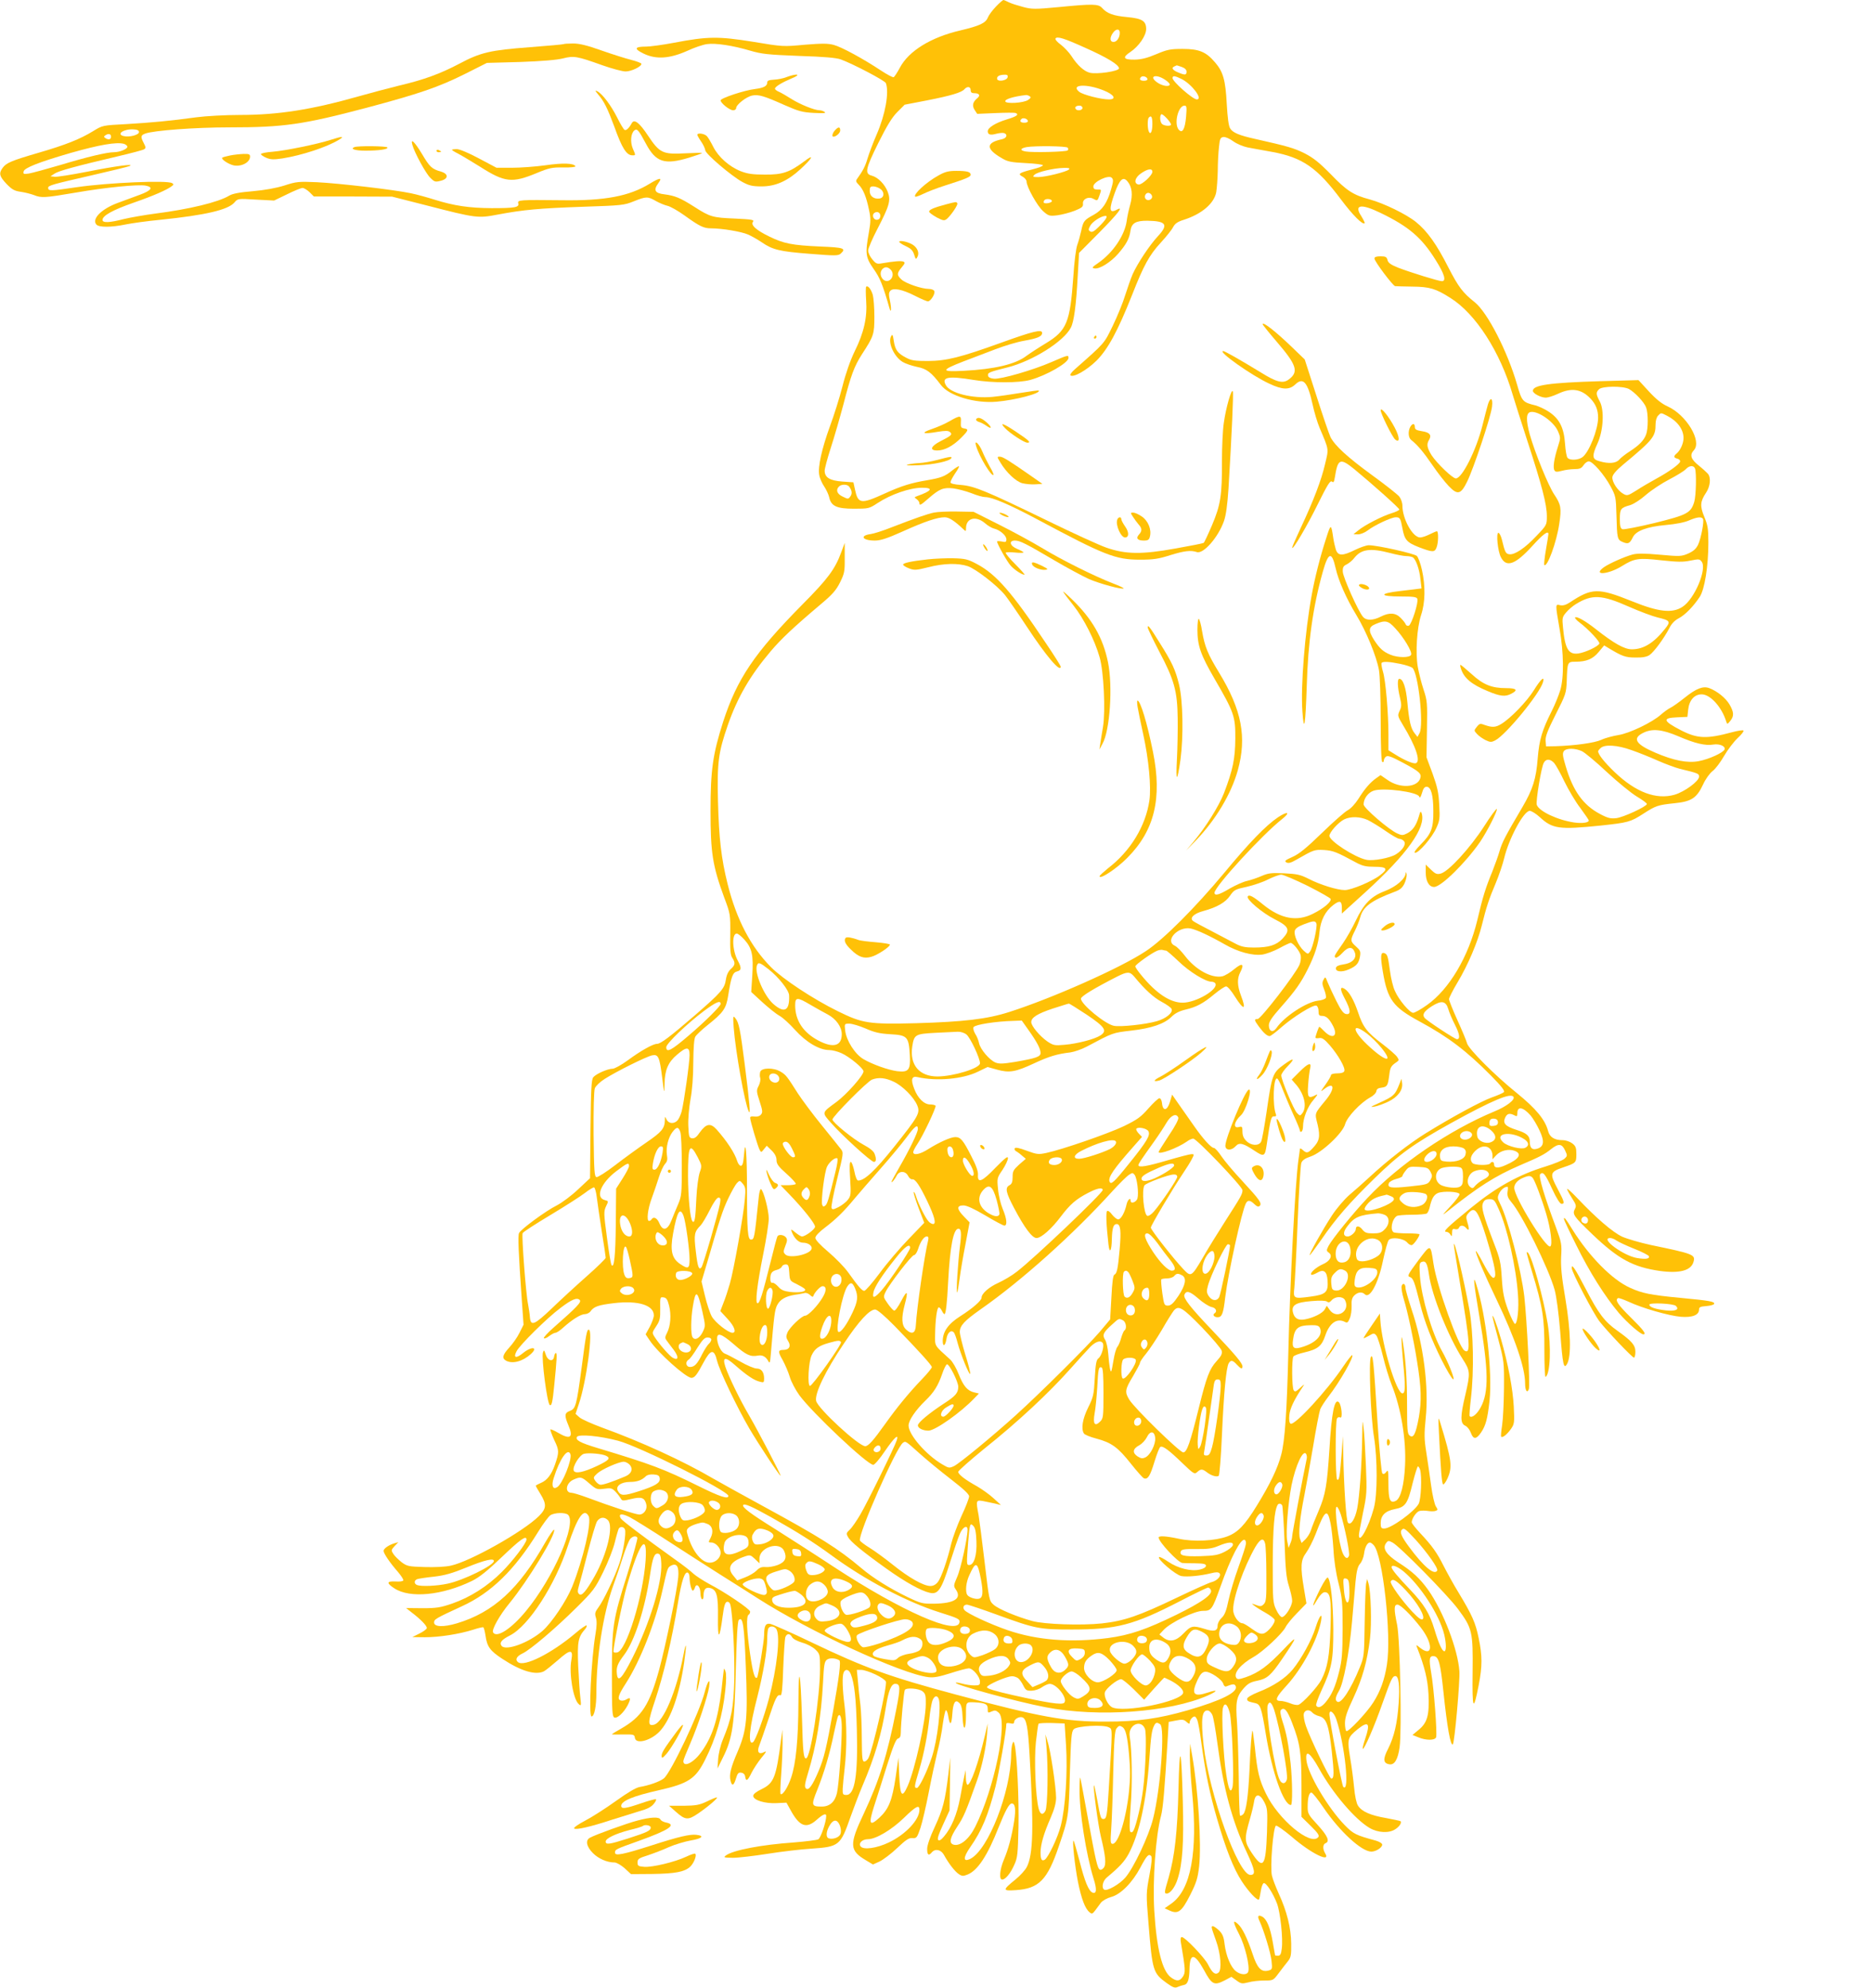 <?xml version="1.0" standalone="no"?>
<!DOCTYPE svg PUBLIC "-//W3C//DTD SVG 20010904//EN"
 "http://www.w3.org/TR/2001/REC-SVG-20010904/DTD/svg10.dtd">
<svg version="1.0" xmlns="http://www.w3.org/2000/svg"
 width="1206pt" height="1280pt" viewBox="0 0 1206 1280"
 preserveAspectRatio="xMidYMid meet">
<g transform="translate(0,1280) scale(0.1,-0.1)"
fill="#ffc107" stroke="none">
<path d="M6413 12758 c-23 -24 -46 -55 -52 -70 -14 -36 -51 -54 -178 -84 -189
-44 -332 -132 -389 -240 -17 -32 -35 -59 -40 -61 -6 -2 -42 17 -80 42 -116 77
-256 153 -306 166 -38 10 -75 10 -187 1 -137 -13 -141 -13 -332 19 -225 36
-292 35 -508 -6 -74 -14 -155 -25 -180 -25 -76 0 -81 -14 -17 -45 80 -39 168
-33 282 18 45 21 102 40 126 43 55 8 167 -9 278 -42 75 -22 113 -26 315 -34
160 -5 242 -12 270 -23 79 -29 283 -136 289 -152 22 -59 -3 -201 -59 -330 -24
-55 -50 -125 -59 -155 -14 -49 -30 -80 -67 -131 -10 -13 -8 -20 10 -38 29 -29
49 -78 66 -160 12 -55 12 -76 0 -145 -25 -138 -22 -163 30 -237 41 -58 59
-102 102 -252 11 -40 14 -5 4 44 -9 40 -9 55 1 66 18 22 76 11 159 -31 39 -20
76 -36 84 -36 17 0 48 48 41 66 -3 8 -19 14 -35 14 -46 0 -151 36 -177 61 -30
28 -30 40 2 78 22 26 23 32 10 37 -15 6 -61 2 -137 -11 -32 -6 -39 -3 -62 25
-15 17 -27 43 -27 57 0 14 27 77 60 140 77 149 87 183 66 238 -19 49 -62 93
-102 104 -48 12 -42 42 41 210 57 114 89 166 123 200 l47 47 140 27 c159 31
228 52 245 73 18 20 40 17 40 -6 0 -15 7 -20 24 -20 31 0 40 -14 20 -31 -31
-25 -36 -49 -19 -76 l17 -26 117 5 c64 3 122 3 129 1 26 -10 10 -22 -56 -42
-72 -22 -122 -53 -122 -76 0 -22 17 -27 56 -16 19 5 42 7 50 4 24 -9 16 -32
-13 -39 -106 -22 -107 -62 -3 -122 38 -23 59 -27 155 -32 60 -3 110 -9 110
-14 0 -6 -30 -17 -66 -26 -89 -23 -98 -30 -65 -47 14 -7 26 -22 26 -32 0 -34
70 -159 107 -191 34 -30 40 -32 91 -26 30 4 80 17 111 29 47 19 56 26 54 45
-4 30 35 49 65 33 28 -15 29 -15 41 20 14 41 15 39 -14 39 -19 0 -25 5 -25 20
0 30 98 76 118 56 12 -12 11 -23 -3 -72 -26 -91 -57 -136 -113 -167 -61 -33
-67 -40 -80 -102 -6 -27 -17 -68 -25 -90 -9 -23 -20 -112 -26 -205 -21 -297
-42 -348 -177 -430 -50 -30 -106 -67 -125 -81 -70 -54 -206 -86 -403 -96 -149
-8 -150 3 -6 59 58 22 152 58 210 80 58 22 140 47 183 54 89 16 117 28 117 51
0 25 -58 11 -263 -63 -264 -95 -351 -117 -472 -118 -83 0 -107 3 -140 21 -56
29 -71 50 -80 108 -6 40 -9 46 -17 31 -23 -40 18 -132 74 -166 18 -11 60 -25
93 -32 62 -12 92 -35 153 -116 52 -70 219 -120 359 -108 119 10 288 54 271 72
-2 2 -53 -5 -114 -15 -60 -10 -143 -22 -184 -26 -130 -12 -273 24 -300 76 -29
52 15 60 180 33 122 -20 288 -20 363 0 103 28 247 110 247 142 0 20 -4 19
-110 -27 -120 -52 -324 -111 -370 -107 -23 2 -36 9 -38 19 -4 20 6 24 126 54
161 41 362 167 407 256 20 37 34 142 44 327 l9 154 131 132 c123 125 159 172
112 146 -49 -26 -52 0 -13 109 32 88 54 107 82 73 29 -35 35 -86 17 -150 -9
-32 -19 -77 -22 -102 -12 -93 -88 -207 -184 -273 -41 -28 -43 -32 -23 -35 32
-5 103 39 152 95 52 60 72 97 79 148 7 49 35 65 111 64 119 -2 135 -25 66 -99
-54 -58 -132 -176 -163 -245 -12 -28 -33 -88 -48 -135 -14 -47 -50 -135 -80
-197 -57 -117 -48 -107 -244 -280 -20 -17 -33 -35 -29 -39 18 -17 105 32 169
95 73 74 135 187 229 424 74 189 111 256 184 335 36 39 72 84 80 101 12 22 29
34 68 46 116 37 195 105 209 177 4 24 9 86 10 138 0 52 4 122 8 155 5 52 9 60
28 63 12 2 40 -10 63 -27 23 -17 64 -34 93 -40 29 -5 100 -19 159 -29 195 -36
289 -101 443 -307 76 -101 139 -164 152 -152 2 3 -8 23 -22 46 -49 74 -2 82
125 20 180 -87 264 -158 354 -303 57 -90 70 -136 40 -136 -21 0 -204 57 -282
87 -47 19 -64 31 -68 49 -5 20 -12 24 -45 24 -27 0 -39 -4 -39 -14 0 -19 118
-175 133 -178 7 -1 57 -2 112 -3 110 -1 150 -13 244 -73 163 -102 321 -348
401 -623 12 -41 55 -175 95 -299 93 -284 125 -409 125 -482 0 -57 0 -58 -67
-128 -73 -78 -140 -123 -175 -118 -23 3 -28 13 -48 96 -6 23 -16 42 -22 42
-16 0 -4 -119 16 -157 35 -69 93 -48 203 73 68 75 103 101 103 76 0 -5 -7 -50
-16 -101 -9 -51 -13 -95 -11 -98 19 -19 80 147 97 266 15 99 11 123 -32 187
-38 56 -125 270 -158 387 -26 95 -24 141 7 145 48 7 148 -63 174 -123 18 -42
18 -44 0 -101 -25 -78 -33 -136 -22 -152 6 -11 16 -11 47 -3 22 6 58 11 81 11
34 0 46 5 59 25 9 14 24 25 34 25 25 0 99 -85 140 -161 33 -61 35 -69 38 -184
4 -152 5 -160 42 -175 34 -14 44 -9 64 32 20 41 91 67 210 78 67 6 123 17 152
30 51 22 80 25 89 10 9 -14 -12 -125 -31 -166 -13 -27 -30 -42 -63 -57 -44
-19 -53 -20 -183 -8 -99 9 -148 9 -177 1 -52 -14 -148 -57 -183 -81 -77 -55
24 -49 114 6 82 51 108 55 255 38 104 -11 139 -12 187 -2 54 11 60 11 73 -7
35 -47 -46 -240 -123 -290 -66 -44 -155 -34 -327 36 -217 87 -257 86 -399 -8
-26 -17 -45 -22 -63 -18 -31 8 -31 8 -4 -148 28 -155 30 -318 5 -400 -10 -33
-34 -92 -53 -130 -64 -127 -82 -187 -92 -308 -10 -132 -32 -200 -98 -313 -112
-190 -131 -227 -147 -282 -9 -32 -31 -92 -47 -133 -43 -104 -62 -164 -97 -314
-57 -236 -181 -445 -324 -546 -39 -28 -79 -50 -89 -50 -22 0 -94 85 -118 142
-11 23 -25 80 -31 126 -13 97 -17 109 -36 116 -25 9 -27 -20 -10 -120 30 -179
65 -227 235 -319 187 -101 302 -189 461 -349 69 -70 91 -99 83 -107 -6 -6 -41
-21 -78 -34 -67 -24 -256 -126 -424 -230 -104 -64 -248 -176 -361 -281 -41
-38 -101 -91 -132 -117 -32 -28 -82 -86 -112 -132 -58 -88 -151 -255 -143
-255 3 0 36 44 73 97 95 139 182 239 347 400 158 154 247 218 490 353 263 145
385 197 402 169 12 -18 -44 -62 -123 -94 -291 -121 -614 -341 -817 -557 -91
-96 -228 -265 -251 -309 -14 -28 -14 -32 2 -43 27 -20 8 -55 -39 -75 -43 -19
-85 -56 -74 -67 3 -3 20 2 37 12 43 26 64 11 68 -50 5 -75 -11 -90 -109 -103
-110 -15 -113 -13 -105 56 3 31 13 219 21 418 8 199 19 373 24 387 7 17 24 29
60 41 72 24 206 150 222 208 12 46 99 138 161 172 21 11 38 28 40 40 2 14 12
21 33 23 37 5 41 12 50 79 6 52 11 61 48 86 16 11 16 14 2 34 -9 13 -52 50
-95 83 -99 75 -124 108 -156 204 -27 79 -57 132 -86 150 -31 19 -31 -3 1 -63
38 -72 41 -104 9 -99 -17 2 -33 23 -63 83 -22 44 -47 98 -56 120 -15 39 -16
39 -27 18 -10 -18 -9 -30 4 -63 9 -22 14 -46 11 -54 -3 -7 -26 -16 -51 -18
-75 -9 -218 -103 -268 -177 -22 -31 -48 -21 -48 18 0 23 18 50 78 118 92 104
128 155 172 243 46 92 69 162 76 239 7 77 37 135 89 175 42 32 55 27 55 -20
l0 -35 152 138 c266 242 391 416 362 507 -6 17 -9 14 -19 -22 -17 -57 -39 -88
-75 -107 -26 -13 -34 -14 -62 -1 -54 23 -218 165 -218 187 0 38 29 77 65 89
63 21 281 -8 293 -38 4 -12 9 -6 18 23 8 29 16 40 30 40 28 0 43 -54 43 -158
1 -108 -13 -145 -82 -214 -33 -34 -46 -53 -35 -53 24 0 108 97 136 159 22 48
24 62 19 150 -4 79 -12 115 -43 201 l-39 105 3 180 c3 170 2 184 -22 256 -14
42 -30 107 -37 145 -16 92 -6 251 21 334 27 80 29 185 6 290 -9 41 -24 82 -33
91 -18 16 -255 69 -310 69 -15 0 -55 -14 -88 -30 -81 -40 -110 -40 -124 3 -5
17 -13 50 -16 72 -14 95 -16 95 -46 0 -38 -116 -74 -258 -93 -365 -44 -237
-72 -588 -60 -750 10 -147 20 -88 28 165 8 280 40 510 103 733 36 129 58 135
83 24 18 -80 68 -194 133 -301 64 -105 130 -266 146 -355 6 -33 11 -177 11
-322 0 -165 4 -265 10 -269 6 -3 10 0 10 8 0 8 6 20 14 26 11 9 34 1 109 -39
107 -57 121 -70 112 -100 -19 -61 -132 -67 -211 -11 l-45 31 -27 -19 c-40 -28
-75 -69 -115 -133 -21 -33 -50 -64 -69 -74 -18 -9 -93 -75 -167 -147 -100 -97
-148 -136 -190 -154 -46 -21 -53 -26 -38 -35 13 -7 29 -3 65 18 112 64 115 65
177 62 59 -4 80 -12 209 -82 39 -21 63 -26 117 -26 81 0 89 -14 34 -55 -50
-39 -184 -95 -226 -95 -48 0 -159 34 -234 73 -52 26 -73 31 -156 35 -83 4
-103 1 -145 -17 -27 -12 -69 -26 -94 -32 -25 -5 -75 -28 -112 -49 -68 -41 -98
-49 -98 -27 1 40 307 373 435 474 57 45 36 53 -27 11 -78 -53 -183 -161 -346
-358 -186 -223 -390 -428 -504 -503 -160 -107 -604 -304 -880 -392 -144 -46
-293 -63 -598 -72 -306 -8 -347 -1 -505 77 -159 78 -354 207 -430 283 -131
132 -223 308 -280 536 -41 164 -56 295 -62 531 -6 254 2 315 64 494 62 177
142 316 275 473 68 80 145 153 325 305 73 61 97 89 122 139 28 57 31 70 30
158 l0 96 -23 -62 c-40 -108 -86 -170 -251 -336 -307 -311 -419 -476 -509
-754 -66 -207 -81 -308 -81 -573 0 -269 13 -353 87 -555 41 -109 41 -111 40
-239 -2 -100 1 -135 13 -152 21 -32 19 -47 -9 -72 -16 -14 -27 -36 -32 -67 -8
-59 -30 -84 -203 -234 -158 -136 -217 -181 -241 -181 -25 0 -104 -44 -188
-106 -41 -30 -85 -54 -97 -54 -32 0 -107 -33 -125 -55 -12 -15 -15 -73 -18
-334 l-3 -316 -77 -72 c-42 -40 -104 -86 -137 -103 -69 -34 -231 -153 -243
-178 -8 -17 -4 -121 18 -434 l11 -156 -26 -52 c-14 -29 -44 -71 -66 -95 -43
-47 -49 -69 -20 -85 42 -22 107 -4 159 43 50 46 5 52 -51 6 -44 -36 -64 -31
-41 12 20 40 198 216 283 279 72 55 106 69 124 51 13 -13 -20 -47 -168 -177
-39 -34 -67 -65 -63 -69 4 -4 19 2 34 14 15 11 33 21 40 21 8 0 31 15 51 34
58 52 113 86 139 86 12 0 29 8 36 18 22 31 51 41 153 53 154 18 255 -13 255
-79 0 -13 -12 -46 -26 -73 l-27 -49 27 -40 c51 -77 233 -240 268 -240 21 0 36
20 78 99 46 86 68 89 87 11 16 -65 129 -301 209 -438 56 -95 192 -302 200
-302 6 0 -145 289 -202 387 -59 100 -133 252 -154 316 -20 63 0 65 66 6 73
-64 121 -96 157 -104 24 -7 27 -5 27 20 0 41 -17 65 -48 65 -15 0 -63 20 -106
45 -43 24 -87 47 -97 50 -23 8 -46 50 -51 90 -5 51 25 42 107 -29 79 -69 107
-82 154 -73 30 6 52 -6 69 -37 8 -16 11 -7 15 45 21 253 26 288 41 317 19 37
54 57 116 67 25 3 52 9 61 11 9 3 25 -3 35 -13 12 -12 19 -14 21 -6 8 24 45
63 59 63 26 0 27 -29 1 -72 -31 -53 -93 -118 -113 -118 -21 0 -100 -75 -114
-109 -10 -24 -9 -33 5 -55 20 -31 7 -56 -30 -56 -36 0 -37 -11 -6 -65 16 -29
37 -78 46 -108 9 -32 37 -84 62 -119 84 -114 438 -448 476 -448 8 0 43 40 76
90 60 87 90 114 75 68 -12 -40 -189 -401 -234 -477 -24 -41 -54 -85 -68 -98
-23 -21 -24 -26 -12 -47 15 -30 96 -96 250 -206 119 -85 222 -142 277 -154 53
-12 75 20 128 189 26 82 55 168 66 192 18 43 49 59 49 25 0 -52 -44 -254 -67
-304 -23 -53 -24 -58 -9 -80 41 -58 -7 -90 -139 -92 -75 -1 -86 2 -170 42
-116 56 -225 124 -300 188 -147 124 -266 199 -630 397 -126 69 -270 148 -320
177 -200 117 -468 239 -719 330 -65 24 -130 53 -144 65 l-26 23 21 63 c49 143
94 479 64 479 -12 0 -17 -22 -46 -245 -33 -245 -38 -264 -76 -278 -34 -13 -36
-29 -9 -93 34 -78 12 -94 -66 -48 -25 15 -47 24 -50 22 -2 -3 9 -34 25 -69 32
-66 32 -78 4 -159 -22 -63 -51 -100 -89 -116 -19 -8 -34 -16 -34 -19 0 -3 14
-27 30 -53 41 -67 39 -93 -10 -142 -99 -99 -444 -293 -567 -319 -34 -8 -105
-11 -169 -9 -103 3 -113 5 -148 31 -20 16 -44 39 -53 53 -15 23 -15 26 8 51
l24 25 -25 -7 c-37 -11 -70 -34 -70 -49 0 -17 42 -78 92 -135 21 -25 37 -49
35 -55 -2 -6 -24 -9 -50 -7 -58 3 -60 -10 -8 -44 100 -66 308 -46 501 48 48
24 98 64 192 154 117 112 158 142 158 112 0 -23 -88 -138 -159 -209 -93 -93
-204 -163 -319 -203 -76 -26 -101 -30 -192 -30 l-105 1 34 -27 c61 -46 103
-90 99 -103 -2 -7 -24 -23 -49 -35 l-44 -22 81 -1 c92 0 220 20 309 48 33 11
63 18 67 16 4 -3 10 -26 14 -52 10 -73 29 -99 110 -152 120 -79 214 -106 267
-79 12 7 52 39 90 72 80 71 99 71 86 0 -16 -85 12 -255 48 -284 15 -13 16 -10
10 41 -4 30 -10 123 -14 205 -6 158 -1 185 45 238 8 9 12 20 9 23 -3 3 -37
-20 -74 -52 -152 -128 -328 -217 -368 -184 -20 16 -8 38 30 56 50 23 214 163
346 294 109 108 120 122 173 230 31 63 65 149 75 192 10 42 22 81 25 87 10 16
33 13 40 -5 9 -23 -11 -145 -35 -216 -29 -87 -104 -245 -136 -286 -22 -30 -24
-39 -16 -66 7 -22 6 -55 -3 -107 -27 -161 -45 -529 -25 -529 18 0 31 65 31
152 0 227 43 506 106 683 20 55 50 143 66 195 17 52 37 103 46 113 16 18 38
22 46 8 3 -5 -26 -110 -64 -233 -95 -300 -100 -334 -100 -655 0 -229 2 -264
16 -270 19 -7 60 31 86 80 22 44 19 54 -10 36 -11 -7 -27 -9 -36 -6 -23 9 -15
35 35 112 92 144 188 387 234 595 34 150 33 148 56 161 37 19 52 -6 46 -76 -8
-88 -82 -442 -122 -591 -63 -229 -112 -306 -247 -383 -32 -18 -58 -34 -58 -36
0 -1 33 -2 73 -1 68 1 72 0 75 -22 7 -46 112 -15 167 50 67 79 120 232 150
434 17 117 15 151 -4 52 -45 -235 -129 -435 -190 -451 -42 -11 -41 15 9 163
53 160 106 382 145 620 24 147 45 208 65 195 6 -4 10 -17 10 -29 0 -37 12 -86
21 -86 4 0 11 9 14 21 10 31 35 5 35 -37 0 -18 5 -36 10 -39 6 -4 10 6 10 22
0 41 14 57 42 50 43 -11 53 -47 51 -191 -2 -147 10 -144 30 9 9 69 16 90 28
93 10 2 19 -6 22 -20 15 -61 28 -316 25 -475 -5 -190 -17 -255 -74 -393 -15
-36 -28 -92 -30 -125 l-4 -60 35 71 c62 123 75 216 83 566 5 205 11 311 19
319 26 26 35 -35 45 -295 14 -337 6 -415 -51 -549 -46 -106 -57 -152 -47 -191
9 -37 21 -32 35 15 10 33 16 40 34 37 14 -2 23 -11 25 -25 5 -34 16 -28 41 24
13 26 42 70 64 97 31 37 36 46 18 37 -35 -19 -49 0 -32 42 7 17 33 93 58 167
46 140 58 164 78 156 9 -3 14 43 18 172 4 98 10 187 13 200 8 27 30 29 44 3 6
-12 33 -26 66 -36 33 -9 69 -29 85 -45 28 -27 29 -32 29 -122 0 -183 -61 -578
-90 -578 -16 0 -20 36 -26 258 -9 304 -22 363 -23 106 -1 -247 -16 -396 -47
-488 -21 -63 -56 -117 -68 -105 -3 3 -1 59 4 124 5 66 9 158 9 205 l-1 85 -9
-65 c-31 -242 -46 -279 -123 -317 -36 -17 -56 -33 -56 -44 0 -28 76 -51 151
-47 l63 3 26 -47 c58 -107 102 -123 169 -63 39 35 61 44 61 25 0 -39 -35 -142
-51 -151 -10 -5 -81 -14 -156 -20 -213 -15 -394 -50 -439 -84 -17 -13 -13 -14
45 -15 35 0 136 12 225 26 88 14 215 29 282 33 177 12 186 20 250 203 20 56
54 146 76 198 81 189 125 338 153 515 16 101 34 145 59 145 34 0 35 -24 6
-170 -56 -287 -109 -454 -207 -663 -96 -202 -94 -240 13 -303 l45 -27 42 19
c23 11 74 49 113 86 57 54 76 67 99 65 27 -2 30 2 52 66 12 37 36 140 53 228
17 88 42 203 55 257 14 53 30 136 36 185 7 48 15 87 20 87 5 0 12 -18 15 -40
10 -63 21 -56 26 15 5 75 19 98 45 72 13 -12 19 -38 21 -92 5 -98 22 -86 22
16 0 84 -1 82 55 80 70 -4 85 -11 85 -42 0 -27 1 -28 25 -17 21 9 28 8 46 -8
61 -54 -30 -493 -152 -735 -40 -80 -98 -127 -140 -114 -30 10 -22 45 25 116
41 62 55 94 126 294 34 94 59 214 66 305 l4 65 -19 -81 c-41 -173 -91 -314
-111 -314 -5 0 -11 21 -11 48 l-1 47 -9 -40 c-5 -22 -17 -85 -27 -140 -20
-106 -56 -192 -103 -247 -19 -23 -31 -30 -38 -23 -7 7 3 38 32 100 l41 90 3
170 2 170 -13 -111 c-21 -169 -34 -220 -87 -335 -31 -66 -49 -119 -49 -142 0
-39 10 -46 30 -22 22 26 59 18 78 -16 30 -55 71 -108 96 -124 21 -14 28 -14
58 -2 64 27 127 122 198 303 44 109 68 154 85 154 22 0 27 -38 15 -115 -15
-96 -37 -179 -66 -247 -27 -64 -32 -128 -11 -128 21 0 54 40 78 95 21 45 23
70 27 242 4 179 -10 476 -25 532 -6 23 -7 23 -14 5 -4 -10 -8 -42 -8 -70 -4
-244 -147 -610 -262 -670 -48 -24 -49 6 -2 74 75 107 116 206 163 390 23 93
70 362 70 406 0 4 11 5 25 2 18 -5 25 -2 25 8 0 19 34 38 54 30 25 -10 35 -61
45 -234 28 -475 24 -650 -18 -730 -10 -19 -42 -55 -72 -79 -85 -69 -85 -75 2
-69 149 10 203 65 277 283 62 180 64 193 71 473 7 228 10 265 25 280 21 21
191 31 226 12 24 -13 24 7 -1 -402 -10 -167 -14 -188 -34 -188 -17 0 -19 7
-40 123 -10 54 -19 96 -21 94 -7 -7 26 -254 45 -333 30 -123 35 -176 18 -198
-8 -10 -19 -16 -25 -12 -16 10 -26 53 -77 331 -25 138 -47 255 -49 260 -3 6
-5 -27 -5 -72 -2 -141 43 -424 90 -575 23 -71 20 -102 -6 -92 -25 10 -50 70
-84 204 -18 68 -35 127 -38 130 -11 10 8 -164 28 -265 22 -109 46 -172 74
-195 15 -13 19 -12 36 10 10 14 27 36 37 50 12 15 39 30 67 38 61 16 137 93
188 190 41 77 53 90 69 74 7 -7 4 -46 -11 -125 -21 -113 -22 -117 -6 -308 25
-308 29 -321 117 -385 42 -30 54 -34 72 -25 11 5 30 11 41 13 22 4 33 34 34
100 2 107 32 106 93 -4 51 -95 66 -102 134 -67 l43 23 32 -23 c30 -22 36 -23
76 -13 24 7 70 12 102 12 59 0 59 0 95 48 19 26 46 60 58 75 20 25 23 39 22
115 -1 101 -28 208 -80 321 -19 42 -39 94 -44 116 -13 54 8 315 26 322 7 2 52
-30 101 -71 124 -108 257 -173 215 -106 -16 27 -15 57 3 64 29 11 14 47 -50
117 -61 66 -65 74 -65 117 0 59 9 92 24 92 7 0 42 -44 78 -97 104 -153 245
-283 308 -283 30 0 70 26 70 45 0 8 -18 19 -42 26 -128 35 -143 42 -199 99
-108 111 -237 328 -247 418 -8 72 23 51 81 -53 88 -159 231 -327 326 -383 53
-31 125 -35 165 -8 27 17 43 42 34 52 -3 2 -45 11 -93 20 -100 17 -157 42
-181 80 -10 15 -20 61 -25 117 -5 51 -16 138 -26 194 -19 117 -17 127 49 181
70 56 83 39 48 -63 -11 -32 -18 -61 -15 -63 8 -9 75 145 126 291 57 160 65
177 84 177 21 0 29 -60 21 -174 -9 -131 -29 -216 -68 -294 -35 -67 -32 -94 9
-100 32 -5 54 31 65 110 15 110 3 692 -16 788 -21 101 -21 130 2 130 20 0 87
-66 150 -147 82 -106 79 -196 -4 -131 -26 21 -27 21 -20 3 50 -127 69 -207 74
-302 6 -134 -7 -182 -62 -228 l-41 -34 37 -15 c50 -21 107 -21 115 0 8 22 -14
318 -32 417 -15 89 -12 109 19 105 30 -4 41 -47 60 -228 24 -229 46 -353 61
-339 11 12 46 403 42 469 -9 140 -104 388 -202 526 -53 73 -99 117 -192 176
-78 51 -103 91 -78 124 12 17 16 17 41 4 44 -22 352 -335 421 -427 93 -125 98
-146 95 -408 -3 -243 5 -259 39 -85 24 125 24 190 0 305 -20 98 -42 148 -131
295 -32 52 -74 129 -95 170 -42 84 -74 129 -152 212 -29 31 -53 62 -53 68 0
24 30 68 50 73 12 3 37 3 55 0 19 -3 41 -3 50 1 14 5 14 8 0 29 -8 13 -22 73
-30 133 -8 60 -22 156 -31 213 -14 88 -14 120 -4 221 21 200 -14 475 -91 701
-21 64 -39 126 -39 137 0 28 -17 37 -25 13 -3 -11 3 -49 14 -85 24 -77 64
-263 85 -398 28 -171 30 -257 12 -361 -20 -109 -35 -139 -60 -118 -14 11 -16
40 -16 195 0 162 -8 287 -26 399 -13 86 -13 21 1 -127 15 -153 14 -196 -5
-196 -38 0 -132 311 -142 469 l-3 45 -52 -76 c-29 -42 -53 -79 -53 -82 0 -3
15 4 33 14 32 19 35 19 49 3 8 -10 27 -69 42 -131 15 -62 40 -146 57 -187 61
-153 94 -354 86 -519 -6 -126 -28 -210 -58 -227 -38 -20 -49 4 -49 109 0 86
-2 94 -14 76 -10 -13 -18 -16 -25 -9 -6 6 -19 147 -31 325 -25 399 -30 448
-43 424 -15 -26 -1 -389 20 -514 23 -143 23 -372 -1 -459 -33 -123 -96 -235
-96 -173 0 9 12 73 26 142 25 118 26 135 19 305 -4 99 -10 209 -15 245 -6 58
-7 51 -9 -65 -2 -170 -17 -379 -32 -456 -14 -69 -41 -111 -59 -92 -12 11 -27
229 -31 453 l-2 105 -9 -120 c-11 -142 -15 -168 -28 -160 -12 8 -13 375 -1
394 5 8 14 10 21 6 17 -10 8 81 -9 98 -28 28 -47 -67 -61 -305 -15 -228 -25
-290 -69 -393 -21 -49 -44 -106 -50 -126 -6 -20 -23 -46 -36 -59 l-24 -23 -10
26 c-12 31 -1 138 28 282 11 55 36 196 56 313 19 116 40 224 46 240 6 15 30
52 53 82 71 91 165 255 153 266 -3 3 -29 -30 -58 -73 -103 -154 -314 -383
-339 -368 -8 5 -11 24 -8 55 4 43 31 99 85 180 15 22 14 22 -16 -5 -27 -25
-33 -27 -41 -15 -12 18 -13 200 -2 217 4 7 37 19 72 27 85 20 111 41 133 107
27 82 76 116 127 89 15 -8 20 -4 31 23 8 17 13 54 12 80 -2 36 3 53 17 67 22
22 50 26 68 8 32 -32 87 70 117 217 14 65 30 124 37 132 18 22 97 11 119 -16
10 -12 24 -19 31 -16 13 5 48 55 48 69 0 3 -33 6 -74 6 -41 0 -81 3 -90 6 -27
11 -15 84 18 106 6 4 49 8 96 8 47 0 90 4 97 8 6 4 14 21 18 37 13 59 27 83
54 95 36 14 133 9 139 -7 2 -7 -25 -43 -60 -80 -53 -56 -56 -62 -20 -33 200
160 309 229 466 297 132 56 162 72 204 106 47 37 69 35 89 -8 16 -34 16 -36
-3 -54 -10 -10 -66 -33 -124 -51 -170 -52 -313 -131 -475 -263 -158 -129 -187
-157 -162 -157 9 0 21 -8 26 -18 9 -14 10 -13 11 12 0 23 4 27 19 23 12 -3 22
1 25 9 7 18 30 18 46 -1 19 -23 23 -11 9 34 -11 36 -10 43 6 61 41 46 60 21
114 -152 46 -149 65 -233 57 -255 -10 -25 -31 0 -78 89 -22 43 -43 77 -45 74
-6 -6 53 -146 132 -310 121 -253 185 -441 185 -542 0 -45 13 -66 24 -37 9 23
-12 438 -29 596 -20 171 -105 498 -156 598 -18 36 -18 42 -5 68 13 25 34 41
53 41 3 0 3 -15 0 -32 -3 -26 2 -40 23 -65 69 -78 242 -430 280 -566 12 -44
26 -149 36 -271 16 -215 23 -245 45 -205 27 50 23 210 -11 414 -25 146 -31
210 -28 275 5 79 2 92 -32 185 -77 205 -115 334 -103 346 19 19 33 1 78 -97
28 -60 50 -94 59 -94 23 0 20 12 -26 99 -51 96 -48 107 38 136 82 28 84 30 84
85 0 41 -4 52 -26 69 -16 12 -42 21 -63 21 -53 0 -83 20 -93 59 -19 73 -78
144 -201 244 -142 114 -312 285 -321 321 -4 16 -32 83 -62 149 -30 66 -54 127
-54 135 0 8 24 56 54 106 69 115 131 262 157 368 29 117 46 170 90 273 21 50
45 122 54 159 30 127 126 306 165 306 11 0 40 -18 64 -40 82 -76 125 -82 390
-55 178 19 195 23 278 77 79 51 93 56 200 67 109 11 143 33 184 121 16 35 42
71 61 86 18 13 51 57 74 97 23 40 62 91 87 115 25 23 42 45 38 49 -4 4 -37 -1
-74 -11 -163 -44 -222 -42 -329 13 -116 60 -121 79 -25 83 l67 3 5 47 c7 61
40 98 87 98 55 0 129 -81 158 -175 6 -19 7 -19 26 4 25 31 24 56 -5 106 -25
42 -78 85 -130 105 -41 15 -84 -2 -159 -62 -34 -27 -75 -57 -92 -65 -16 -8
-43 -28 -60 -43 -55 -50 -203 -121 -274 -132 -36 -6 -86 -19 -111 -31 -44 -20
-172 -37 -295 -41 l-60 -1 -3 36 c-2 28 12 65 65 170 65 128 68 137 71 214 4
123 5 125 55 125 72 0 113 17 151 63 l35 42 28 -17 c88 -53 109 -61 173 -61
46 -1 73 4 91 16 29 20 94 108 128 174 14 28 34 49 59 62 41 21 95 76 136 138
32 48 56 198 56 351 0 88 -4 111 -26 164 -29 70 -27 99 11 156 27 40 33 97 12
122 -7 8 -33 32 -59 53 -51 41 -60 68 -31 99 53 58 -49 228 -170 282 -36 16
-73 45 -120 96 l-67 73 -248 -7 c-326 -10 -432 -25 -432 -62 0 -17 51 -44 84
-44 13 0 48 11 78 25 87 41 151 31 210 -32 33 -35 48 -73 48 -122 0 -77 -59
-225 -102 -255 -27 -19 -82 -21 -95 -3 -6 6 -13 47 -16 91 -7 102 -36 159
-101 203 -26 18 -67 37 -89 43 -83 20 -88 26 -119 135 -62 214 -190 463 -272
529 -78 62 -105 98 -170 224 -76 150 -136 234 -209 293 -62 50 -206 120 -297
145 -106 28 -149 56 -250 161 -76 77 -112 106 -170 136 -69 34 -107 45 -320
93 -100 22 -143 40 -159 67 -10 14 -17 70 -22 157 -8 154 -23 208 -76 269 -57
67 -102 86 -208 86 -80 0 -99 -4 -170 -34 -59 -25 -96 -34 -139 -35 -73 -1
-81 14 -28 49 54 36 102 105 102 148 0 52 -26 68 -123 77 -88 8 -129 23 -161
59 -24 26 -58 27 -282 5 -150 -14 -170 -14 -226 1 -34 9 -76 22 -92 30 -16 8
-32 15 -35 15 -4 0 -26 -19 -48 -42z m797 -169 c0 -32 -19 -59 -40 -59 -24 0
-26 27 -4 58 19 28 44 29 44 1z m-224 -96 c142 -63 219 -110 219 -133 0 -19
-145 -40 -189 -28 -36 9 -80 49 -117 107 -15 23 -46 56 -68 73 -23 16 -38 34
-35 40 10 16 55 2 190 -59z m623 -124 c20 -7 31 -18 31 -30 0 -23 -10 -24 -55
-5 -36 15 -45 30 -22 39 6 3 12 6 13 6 1 1 15 -4 33 -10z m-1121 -66 c-4 -23
-68 -32 -68 -9 0 16 15 24 48 25 17 1 23 -4 20 -16z m900 -10 c2 -8 -6 -13
-22 -13 -25 0 -33 10 -19 24 10 10 36 3 41 -11z m113 -6 c19 -12 33 -27 31
-32 -5 -16 -50 -8 -82 15 -56 40 -7 56 51 17z m108 4 c67 -35 139 -131 97
-131 -26 0 -156 115 -156 137 0 18 14 16 59 -6z m-503 -73 c68 -27 86 -58 34
-58 -51 0 -168 30 -191 49 -59 47 46 54 157 9z m-477 -37 c11 -7 9 -12 -10
-25 -30 -19 -140 -26 -146 -9 -5 14 53 32 132 41 6 1 16 -2 24 -7z m341 -76
c0 -16 -35 -21 -44 -6 -8 12 4 21 26 21 10 0 18 -7 18 -15z m667 -57 c-7 -80
-24 -110 -48 -82 -31 38 -3 154 38 154 14 0 15 -10 10 -72z m-97 -50 c0 -12
-45 -9 -58 4 -13 13 -16 51 -5 62 8 8 63 -51 63 -66z m-120 3 c0 -50 -13 -74
-24 -45 -8 21 -8 79 1 87 16 17 23 4 23 -42z m-802 22 c2 -8 -6 -13 -22 -13
-25 0 -33 10 -19 24 10 10 36 3 41 -11z m257 -174 c4 -6 4 -13 0 -17 -9 -10
-229 -15 -272 -7 -38 7 -34 20 7 28 54 9 259 7 265 -4z m8 -140 c-15 -15 -151
-49 -198 -49 -35 0 -38 2 -24 15 18 18 125 43 189 44 31 1 41 -2 33 -10z m537
-15 c0 -23 -69 -86 -89 -82 -33 6 -24 45 16 72 43 30 73 34 73 10z m-1752
-110 c29 -20 26 -58 -5 -62 -36 -5 -63 15 -63 48 0 25 4 30 23 30 12 0 33 -7
45 -16z m1750 -47 c4 -20 -25 -34 -40 -19 -15 15 -1 44 19 40 10 -2 19 -11 21
-21z m-645 -32 c-3 -13 -53 -20 -53 -7 0 15 13 23 35 20 11 -2 19 -7 18 -13z
m-1105 -99 c-2 -13 -10 -21 -23 -21 -23 0 -33 34 -14 45 20 13 40 -1 37 -24z
m1453 -13 c-5 -10 -27 -35 -48 -55 -28 -28 -42 -35 -53 -28 -13 8 -13 13 0 37
15 27 71 63 98 63 9 0 10 -5 3 -17z m-1386 -329 c20 -20 16 -53 -7 -68 -37
-23 -76 35 -48 70 16 18 35 18 55 -2z m4753 -768 c37 -20 99 -85 111 -119 14
-37 14 -138 0 -174 -14 -38 -44 -69 -104 -108 -27 -17 -59 -42 -69 -54 -21
-24 -67 -28 -128 -10 -47 12 -49 33 -12 114 38 83 45 214 15 270 -25 47 -26
59 -5 79 20 21 153 22 192 2z m245 -172 c67 -34 107 -88 107 -144 0 -34 -20
-79 -44 -99 -22 -18 -20 -28 5 -34 12 -3 19 -12 17 -19 -6 -18 -73 -66 -154
-110 -38 -21 -95 -54 -127 -75 -56 -35 -60 -36 -85 -22 -36 20 -74 78 -70 108
2 16 25 43 68 79 195 162 210 181 210 261 0 23 7 46 16 55 19 20 18 20 57 0z
m181 -340 c10 -27 7 -175 -5 -215 -22 -72 -46 -84 -256 -136 -104 -25 -197
-43 -206 -40 -13 5 -17 20 -17 65 0 66 5 73 66 90 23 7 67 35 103 67 35 30
103 75 150 99 48 25 95 54 105 65 23 25 51 27 60 5z m-1964 -544 c41 -11 89
-20 105 -20 17 0 35 -4 42 -8 20 -13 43 -78 49 -141 l7 -59 -47 -6 c-25 -3
-67 -8 -93 -11 -137 -16 -132 -35 8 -35 78 0 101 -3 105 -15 9 -22 -37 -166
-55 -173 -8 -3 -17 1 -20 9 -2 7 -17 26 -32 41 -33 34 -74 36 -129 8 -49 -25
-92 -26 -113 -2 -30 33 -130 256 -131 292 -1 28 4 37 26 47 15 8 37 26 48 41
45 57 103 65 230 32z m1539 -346 c68 -30 151 -61 184 -69 81 -19 86 -26 48
-73 -72 -91 -138 -132 -214 -132 -48 0 -115 38 -232 130 -67 53 -124 85 -133
75 -4 -3 9 -18 28 -32 56 -42 132 -123 128 -136 -6 -18 -91 -58 -136 -64 -63
-8 -85 30 -98 167 -6 61 -5 68 20 97 15 18 43 42 63 54 104 64 166 61 342 -17z
m-1505 -139 c55 -59 110 -151 102 -170 -7 -20 -85 -20 -133 0 -48 20 -69 40
-105 94 -39 62 -37 85 10 104 61 26 81 22 126 -28z m33 -229 c35 -7 69 -19 77
-25 38 -32 75 -368 46 -421 l-13 -24 -18 23 c-25 31 -36 78 -47 198 -9 98 -28
153 -52 153 -14 0 -12 -54 4 -120 11 -47 11 -60 -2 -86 -14 -31 -13 -34 21
-91 83 -136 116 -234 84 -246 -16 -6 -75 19 -135 57 l-42 26 0 98 c0 142 -18
352 -35 407 -8 27 -12 52 -9 57 7 11 49 9 121 -6z m1790 -466 c106 -46 174
-62 226 -53 40 6 79 -11 71 -32 -9 -21 -101 -63 -166 -75 -72 -14 -163 4 -281
55 -126 54 -148 92 -77 127 58 29 121 23 227 -22z m-302 -89 c44 -15 121 -46
170 -68 50 -22 113 -45 140 -52 120 -29 125 -31 125 -51 0 -29 -93 -97 -157
-116 -118 -34 -250 15 -386 145 -67 64 -107 115 -107 135 0 2 7 12 16 20 25
25 108 20 199 -13z m-319 -7 c19 -9 91 -69 160 -134 69 -64 156 -135 192 -157
37 -22 67 -44 66 -49 -1 -16 -152 -86 -197 -91 -37 -4 -55 0 -107 28 -107 57
-173 149 -220 311 -19 63 -20 80 -10 93 16 20 73 19 116 -1z m-179 -76 c11
-13 41 -66 66 -119 26 -53 71 -130 102 -170 30 -41 55 -77 55 -81 0 -14 -42
-20 -93 -13 -106 15 -228 72 -242 114 -7 23 29 241 45 270 14 27 41 27 67 -1z
m-1200 -367 c22 -11 74 -42 114 -70 40 -28 80 -51 89 -51 10 0 23 -7 30 -15
16 -19 -8 -58 -52 -85 -39 -24 -147 -44 -190 -35 -74 15 -238 121 -238 154 0
23 57 87 95 106 41 20 101 19 152 -4z m-387 -424 c79 -40 146 -78 148 -84 5
-19 -45 -61 -113 -95 -104 -53 -207 -34 -321 58 -66 54 -91 67 -100 53 -11
-18 93 -106 174 -147 93 -47 102 -69 50 -125 -40 -42 -88 -57 -184 -57 -55 0
-80 5 -115 23 -24 13 -93 49 -154 81 -60 31 -116 61 -123 67 -24 19 5 48 66
64 88 24 144 56 173 100 25 36 32 40 107 56 44 10 106 31 138 48 33 16 70 30
84 30 14 0 90 -33 170 -72z m56 -242 c8 -20 -23 -157 -41 -181 -13 -18 -14
-18 -41 6 -34 32 -65 100 -57 128 3 14 22 28 57 41 62 24 75 25 82 6z m-721
-66 c33 -15 92 -46 130 -68 87 -50 181 -75 244 -66 25 4 74 22 109 41 34 19
67 34 72 34 16 0 59 -53 65 -81 3 -15 0 -42 -8 -60 -24 -58 -249 -349 -269
-349 -24 0 -23 -7 8 -49 31 -42 53 -61 69 -61 7 0 41 26 77 58 77 67 204 146
224 138 8 -3 14 -19 14 -36 0 -25 4 -30 23 -30 27 0 47 -19 72 -68 31 -63 -5
-84 -57 -32 -16 17 -31 30 -33 30 -4 0 -25 -60 -25 -70 0 -4 11 -5 23 -3 19 4
34 -6 70 -47 54 -63 101 -145 93 -165 -3 -10 -20 -15 -46 -15 -23 0 -40 -5
-40 -11 0 -7 -16 -34 -36 -62 -33 -46 -34 -49 -9 -29 66 52 74 7 13 -68 -77
-94 -73 -83 -54 -160 18 -78 12 -106 -32 -152 -30 -32 -39 -34 -64 -11 -10 9
-18 12 -18 7 0 -5 -5 -38 -10 -74 -20 -145 -54 -779 -65 -1250 -9 -368 -22
-556 -45 -643 -22 -87 -72 -191 -157 -329 -78 -127 -122 -173 -191 -199 -79
-29 -215 -36 -312 -15 -83 18 -130 20 -130 8 0 -27 124 -160 153 -164 6 -1 44
-2 82 -2 55 -1 70 -4 70 -16 0 -9 -15 -19 -38 -24 -57 -14 -141 7 -205 50 -29
20 -56 34 -59 30 -13 -13 107 -115 143 -122 37 -7 123 1 192 18 31 8 46 8 54
0 15 -15 -14 -48 -50 -57 -15 -3 -117 -49 -226 -101 -246 -118 -338 -149 -481
-165 -134 -14 -368 -6 -447 15 -99 27 -219 77 -250 105 -29 26 -29 28 -58 273
-16 136 -34 273 -39 304 -18 94 -17 98 27 91 20 -4 55 -11 77 -16 l40 -10 -48
44 c-26 24 -74 58 -105 76 -79 44 -122 77 -122 94 0 7 76 74 168 149 215 171
418 361 552 512 58 65 117 130 132 145 33 32 63 42 77 25 14 -16 -5 -86 -28
-102 -12 -10 -17 -37 -22 -127 -6 -106 -9 -121 -43 -189 -36 -73 -46 -136 -27
-166 4 -8 41 -23 80 -33 98 -26 140 -57 222 -161 39 -49 77 -92 85 -95 25 -9
40 16 68 109 15 48 31 90 37 93 15 10 55 -20 141 -103 74 -71 79 -74 96 -59
24 22 34 21 63 -1 28 -22 63 -32 76 -23 5 3 15 123 21 266 12 270 27 427 43
458 13 23 26 22 53 -8 26 -28 36 -31 36 -11 0 20 -46 75 -195 232 -143 150
-187 207 -179 229 12 29 35 23 89 -24 30 -27 69 -51 85 -55 29 -5 40 -28 20
-41 -15 -9 -2 -25 20 -25 28 0 37 23 49 129 19 155 106 552 133 604 12 23 27
22 55 -5 17 -16 26 -19 34 -11 16 16 0 39 -111 159 -56 60 -117 132 -136 161
-19 29 -41 53 -48 53 -17 0 -69 57 -129 143 -26 37 -68 97 -94 134 l-46 66
-14 -47 c-17 -57 -46 -62 -51 -8 -2 19 -9 32 -17 32 -7 0 -39 -30 -71 -66 -49
-56 -72 -72 -158 -114 -103 -49 -395 -150 -498 -172 -52 -11 -61 -10 -127 14
-47 18 -73 23 -77 16 -4 -6 0 -14 8 -19 8 -4 26 -17 39 -29 l24 -20 -43 -37
c-37 -34 -42 -43 -42 -80 0 -32 -5 -45 -20 -53 -30 -16 -24 -46 30 -148 67
-127 116 -192 144 -192 30 0 97 59 157 139 59 78 97 111 174 151 59 31 95 38
95 19 0 -20 -441 -440 -552 -525 -31 -25 -86 -57 -121 -73 -60 -27 -107 -69
-107 -95 0 -19 -58 -69 -138 -120 -77 -49 -111 -98 -112 -158 0 -42 17 -33 24
12 6 41 29 61 47 43 6 -6 17 -37 25 -69 19 -71 76 -212 81 -198 2 6 -12 62
-32 125 -19 63 -35 128 -35 144 0 41 29 72 134 146 266 186 597 483 850 762
43 47 90 94 104 103 24 16 26 15 38 0 15 -22 27 -115 18 -150 -6 -25 -44 -39
-44 -16 0 24 -19 7 -26 -22 -11 -52 -36 -98 -54 -98 -9 0 -26 14 -39 30 -12
17 -26 28 -32 24 -9 -5 -7 -81 8 -214 7 -66 21 -44 22 35 2 69 10 95 31 95 25
0 30 -43 19 -165 -11 -125 -18 -155 -34 -161 -8 -4 -14 -47 -19 -147 l-8 -141
-68 -81 c-75 -88 -390 -401 -540 -536 -148 -134 -362 -310 -397 -327 -30 -14
-34 -14 -76 11 -104 61 -217 191 -217 250 0 33 45 99 110 162 53 51 80 94 106
169 11 33 25 61 31 63 14 5 73 -112 73 -144 0 -40 -17 -60 -93 -109 -92 -60
-167 -122 -167 -140 0 -18 32 -34 68 -34 43 0 209 117 296 209 l29 30 -29 7
c-45 10 -71 41 -101 117 -15 39 -40 82 -56 96 -103 93 -97 83 -96 158 1 97 12
178 24 177 6 -1 14 -11 20 -23 5 -11 13 -21 16 -21 9 0 17 68 24 210 12 226
34 340 66 340 18 0 21 -29 10 -112 -13 -105 -26 -305 -18 -298 3 3 10 44 16
90 6 47 23 147 38 223 l26 138 -36 37 c-47 48 -49 72 -4 72 22 0 67 -21 142
-65 60 -36 115 -65 122 -65 20 0 16 44 -11 108 -13 31 -27 89 -30 128 -7 69
-6 72 29 123 19 29 35 63 35 75 0 16 -17 3 -81 -62 -86 -90 -116 -102 -112
-45 2 20 -12 61 -42 118 -53 105 -70 125 -104 125 -30 0 -105 -34 -175 -78
-51 -33 -96 -42 -96 -19 0 7 12 30 26 51 36 52 124 238 118 248 -3 4 -19 8
-35 8 -39 0 -80 40 -103 102 -23 59 -16 83 22 74 123 -28 291 -13 389 35 l62
30 61 -17 c79 -22 119 -15 237 40 99 46 150 61 235 71 26 4 73 20 105 37 171
91 166 89 284 103 134 15 217 44 263 90 22 22 50 36 87 45 73 17 116 40 188
100 33 27 67 50 76 50 9 0 34 -29 56 -65 58 -92 76 -89 39 7 -24 64 -25 109
-4 149 28 55 13 63 -39 20 -26 -22 -60 -42 -76 -46 -69 -15 -173 42 -241 131
-23 30 -52 60 -66 66 -66 31 19 125 101 111 17 -3 57 -18 90 -34z m-2962 -38
c49 -55 59 -100 51 -229 l-7 -108 74 -68 c41 -37 90 -76 109 -86 19 -10 64
-51 99 -90 71 -79 156 -130 221 -130 19 0 54 -9 78 -20 52 -23 142 -98 142
-117 0 -26 -109 -149 -174 -197 -97 -71 -96 -66 -34 -136 67 -77 257 -250 275
-250 15 0 17 19 4 53 -6 16 -32 37 -70 57 -67 36 -201 145 -201 163 0 19 225
246 255 257 42 16 86 12 140 -14 56 -26 129 -99 151 -152 20 -49 9 -69 -148
-266 -123 -154 -191 -218 -232 -218 -8 0 -18 22 -25 60 -7 33 -17 60 -23 60
-8 0 -9 -32 -4 -109 6 -100 5 -110 -15 -135 -11 -15 -39 -36 -60 -47 -34 -17
-40 -17 -45 -5 -3 9 13 92 36 185 42 168 42 171 24 194 -11 14 -66 83 -123
153 -58 71 -126 163 -153 204 -71 112 -77 120 -112 141 -44 27 -122 26 -131
-1 -3 -11 -4 -29 0 -40 3 -10 -1 -33 -10 -50 -15 -29 -15 -35 6 -100 19 -59
21 -71 9 -85 -9 -11 -24 -15 -42 -13 -18 3 -28 0 -28 -8 0 -18 49 -183 61
-206 10 -18 11 -18 28 4 l18 22 32 -31 c21 -21 31 -41 31 -62 0 -24 12 -41 64
-87 36 -32 63 -62 60 -66 -3 -4 -26 -8 -52 -8 l-46 0 55 -57 c93 -96 170 -194
167 -211 -3 -18 -63 -62 -84 -62 -7 0 -26 12 -43 26 -25 21 -30 22 -24 7 15
-43 45 -73 72 -73 36 0 64 -21 56 -42 -14 -35 -141 -61 -168 -34 -14 14 -14
19 0 56 13 32 13 42 3 55 -14 16 -46 20 -54 6 -3 -4 -24 -82 -46 -172 -50
-201 -68 -259 -82 -259 -17 0 -4 114 36 314 20 98 36 202 36 231 0 53 -33 179
-50 190 -4 3 -11 -18 -14 -47 -28 -272 -29 -278 -51 -278 -20 0 -25 60 -25
315 0 243 -10 354 -20 225 -4 -48 -9 -65 -20 -65 -8 0 -18 14 -23 30 -15 50
-66 129 -133 204 -39 43 -67 38 -108 -19 -20 -30 -34 -40 -50 -38 -19 3 -21
10 -24 81 -2 45 5 118 14 170 11 58 18 146 18 237 1 95 5 152 13 166 7 12 42
45 77 73 105 83 122 109 135 193 19 120 29 147 56 154 30 7 31 23 5 71 -35 65
-39 173 -6 173 8 0 30 -18 49 -39z m2716 -71 c4 0 40 -31 80 -69 69 -67 173
-131 212 -131 10 0 21 -5 24 -10 24 -38 -123 -125 -210 -125 -81 0 -171 60
-267 178 -21 25 -38 50 -38 56 0 11 105 86 142 101 13 5 29 7 36 4 8 -2 17 -4
21 -4z m-2560 -120 c66 -52 131 -135 132 -168 4 -100 -31 -118 -103 -54 -60
54 -122 201 -104 247 8 23 19 19 75 -25z m2354 -47 c68 -83 124 -134 176 -162
32 -17 62 -38 65 -47 9 -24 -36 -61 -95 -78 -72 -21 -233 -38 -276 -30 -56 10
-213 139 -213 175 0 15 84 66 235 143 64 32 80 32 108 -1z m-2084 -182 c36
-21 86 -49 111 -62 54 -29 90 -80 90 -127 0 -77 -56 -91 -152 -40 -97 52 -148
129 -148 226 0 54 13 54 99 3z m-579 6 c0 -14 -99 -113 -205 -203 -113 -97
-145 -114 -145 -75 0 23 135 152 243 233 78 58 107 70 107 45z m4685 -32 c6
-22 26 -69 44 -104 30 -59 34 -91 12 -91 -13 0 -194 119 -208 137 -17 22 -5
42 46 75 62 39 90 35 106 -17z m-2328 -37 c119 -80 134 -104 88 -134 -37 -24
-148 -53 -230 -60 -65 -6 -73 -4 -112 22 -48 34 -103 99 -103 124 0 29 39 54
138 87 54 17 100 32 104 32 4 1 55 -32 115 -71z m-374 -100 c54 -76 77 -120
77 -147 0 -24 -30 -34 -163 -57 -80 -13 -103 -14 -128 -4 -39 17 -96 84 -105
124 -3 17 -14 45 -25 61 -10 18 -15 36 -10 43 10 16 142 37 258 40 l52 2 44
-62z m-1050 11 c57 -25 90 -33 160 -37 109 -6 118 -16 125 -131 6 -99 -7 -116
-81 -107 -60 8 -160 44 -218 78 -54 32 -109 118 -117 183 -5 45 -5 45 27 45
18 0 64 -14 104 -31z m3230 -34 c25 -19 67 -60 92 -91 84 -104 22 -88 -95 24
-97 93 -95 142 3 67z m-2580 -5 c24 -19 87 -152 87 -185 0 -32 -169 -84 -273
-85 -118 0 -181 74 -163 194 12 76 19 80 148 87 62 3 127 6 144 7 18 1 42 -6
57 -18z m-1783 -132 c0 -50 -36 -305 -51 -363 -6 -22 -18 -48 -26 -57 -22 -25
-58 -23 -71 5 -11 22 -11 22 -11 -5 -2 -53 -20 -75 -118 -142 -54 -37 -145
-103 -202 -147 -57 -44 -111 -78 -120 -77 -14 3 -16 36 -19 275 -1 161 2 281
8 297 5 14 33 41 63 60 75 48 270 145 306 152 40 8 48 -10 65 -146 13 -105 13
-105 15 -38 1 89 23 140 80 188 62 53 81 53 81 -2z m570 -133 c16 -19 6 -45
-18 -45 -25 0 -46 25 -38 45 7 19 40 19 56 0z m4846 -257 c15 -18 41 -61 57
-96 34 -72 28 -106 -19 -118 -30 -8 -44 7 -44 48 0 36 -21 54 -85 74 -72 23
-90 42 -74 78 13 28 29 32 60 16 16 -9 19 -7 19 14 0 47 38 39 86 -16z m-2269
-13 c3 -10 -20 -55 -61 -115 -36 -55 -66 -103 -66 -106 0 -20 120 24 182 67
14 11 33 19 41 19 22 0 317 -309 317 -332 0 -25 -8 -39 -110 -198 -47 -74
-112 -178 -142 -231 -77 -131 -79 -132 -130 -78 -64 68 -208 251 -208 266 0
14 143 254 209 352 21 31 46 71 55 89 16 31 16 32 -2 32 -11 0 -80 -18 -155
-40 -133 -39 -187 -48 -187 -31 0 9 16 33 101 152 30 42 66 97 81 123 28 47
63 62 75 31z m2058 -30 c0 -14 -8 -21 -27 -23 -22 -3 -28 1 -28 16 0 25 10 33
35 30 12 -2 20 -10 20 -23z m-3735 -43 c0 -22 -53 -132 -119 -246 -28 -49 -51
-91 -51 -94 0 -10 22 16 34 40 16 32 56 31 73 -2 7 -14 19 -24 27 -22 19 3 47
-38 96 -140 47 -98 60 -148 38 -148 -8 0 -22 8 -30 18 -20 22 -62 106 -78 155
-6 21 -14 36 -17 33 -3 -2 11 -48 31 -101 l37 -97 -101 -105 c-56 -58 -140
-156 -186 -219 -47 -63 -91 -114 -99 -114 -15 0 -38 27 -104 119 -24 34 -82
93 -128 132 -52 44 -83 77 -83 90 0 12 23 37 63 67 71 54 121 103 192 189 28
33 101 118 164 189 63 71 138 162 168 202 54 73 73 87 73 54z m3690 -8 c38
-33 37 -64 -3 -78 -33 -12 -80 9 -85 38 -13 65 33 86 88 40z m-5220 -10 c6
-14 10 -112 10 -218 0 -181 -2 -197 -23 -247 -13 -30 -32 -76 -43 -104 -25
-65 -56 -73 -78 -21 -14 35 -38 47 -51 26 -3 -5 -10 -10 -16 -10 -17 0 -9 75
17 145 14 39 35 99 46 135 11 36 29 74 39 86 16 17 18 29 13 60 -7 48 9 112
37 148 26 33 37 33 49 0z m3014 4 c15 -25 -9 -66 -122 -206 -100 -125 -119
-142 -128 -118 -10 27 27 81 150 220 l59 67 -22 23 c-11 12 -18 26 -14 30 13
13 66 2 77 -16z m2084 -20 c4 -21 -32 -41 -58 -33 -39 13 -13 58 30 53 14 -2
26 -10 28 -20z m337 -32 c30 -20 32 -42 6 -55 -24 -13 -113 9 -141 34 -66 60
49 77 135 21z m-2632 -12 c11 -11 -6 -35 -36 -51 -50 -25 -168 -63 -199 -63
-42 0 -35 26 14 51 102 52 203 81 221 63z m-2084 -47 c25 -51 26 -57 6 -57
-15 0 -65 66 -65 87 0 7 9 13 19 13 13 0 26 -15 40 -43z m-833 -28 c-10 -61
-33 -109 -52 -109 -14 0 -15 7 -10 41 10 61 33 109 52 109 14 0 15 -7 10 -41z
m1868 25 c10 -27 7 -54 -8 -54 -15 0 -26 21 -26 51 0 23 25 25 34 3z m3291 3
c13 -10 16 -21 11 -40 -7 -31 -59 -50 -121 -45 -35 3 -40 6 -43 30 -5 42 28
68 86 68 27 0 56 -6 67 -13z m169 -3 c9 -8 16 -27 16 -41 l0 -26 24 26 c28 30
80 43 119 28 50 -19 28 -54 -57 -91 -50 -23 -76 -21 -76 5 0 17 -16 20 -25 5
-9 -14 -99 -12 -113 2 -20 20 -14 48 17 79 33 32 71 38 95 13z m-5101 -55 c27
-53 27 -55 12 -98 -8 -24 -18 -96 -21 -160 -6 -136 -11 -168 -25 -154 -15 15
-28 149 -29 293 0 198 11 219 63 119z m4757 22 c0 -22 -35 -51 -62 -51 -25 0
-23 25 4 50 28 26 58 26 58 1z m-3871 -116 c-44 -180 -52 -205 -65 -216 -11
-9 -15 -8 -20 5 -9 24 15 216 32 247 16 32 55 62 66 51 4 -4 -2 -43 -13 -87z
m868 49 c24 -41 30 -74 13 -74 -15 0 -60 73 -60 98 0 33 21 23 47 -24z m588
36 c11 -17 -15 -40 -46 -40 -33 0 -45 15 -29 35 14 17 66 20 75 5z m-2785 -47
c0 -9 -19 -45 -42 -81 l-41 -64 -2 -226 c-2 -207 -11 -292 -28 -265 -4 6 -17
85 -29 176 -21 156 -21 168 -6 201 17 34 16 34 -7 40 -64 16 -27 110 73 186
73 55 82 58 82 33z m3510 4 c0 -15 -92 -72 -147 -91 -41 -14 -63 -11 -63 7 0
16 30 34 110 69 71 30 100 35 100 15z m1650 -39 c13 -25 13 -31 0 -55 -15 -27
-21 -29 -134 -41 -121 -13 -145 -9 -133 22 3 8 24 20 46 26 23 6 41 14 41 19
0 5 9 20 21 35 19 25 26 27 82 24 55 -3 63 -6 77 -30z m194 26 c12 -5 16 -20
16 -60 0 -44 -4 -55 -21 -64 -21 -12 -89 -5 -121 11 -44 24 -42 90 4 109 27
10 99 13 122 4z m176 -29 c15 -18 7 -31 -33 -51 -17 -9 -38 -26 -48 -37 -14
-18 -19 -19 -33 -8 -30 25 -14 84 27 101 34 14 73 12 87 -5z m-2000 -31 c0
-16 -100 -165 -150 -223 -17 -20 -35 -31 -43 -28 -22 8 -37 166 -18 196 10 15
155 70 189 70 14 1 22 -5 22 -15z m2289 -7 c14 -18 57 -131 87 -232 28 -94 42
-199 26 -209 -27 -16 -232 317 -232 377 0 26 22 51 60 66 34 14 46 13 59 -2z
m-5073 -136 c-8 -103 -72 -461 -97 -546 -11 -38 -29 -94 -41 -123 l-20 -52 46
-50 c45 -48 60 -90 32 -90 -27 0 -111 66 -133 105 -12 22 -32 82 -44 133 l-22
92 38 128 c80 276 98 330 134 407 21 44 46 88 56 99 18 18 19 18 38 -5 17 -21
19 -34 13 -98z m-953 8 c4 -35 19 -134 32 -219 14 -86 25 -160 25 -167 0 -6
-55 -60 -122 -119 -68 -60 -169 -153 -225 -207 -112 -107 -136 -117 -141 -57
-1 19 -7 57 -12 84 -14 65 -42 440 -35 457 3 8 84 60 179 117 95 57 195 121
222 142 27 21 54 37 59 36 6 -2 14 -32 18 -67z m1371 17 c-10 -33 -20 -39 -38
-21 -21 21 -20 39 1 60 16 16 17 16 30 -1 7 -10 10 -27 7 -38z m1203 -31 c12
-44 20 -86 18 -92 -6 -19 -33 -16 -72 8 -63 39 -76 101 -31 149 38 41 60 24
85 -65z m2766 36 c16 -16 -1 -57 -28 -69 -43 -20 -91 -15 -122 12 -23 20 -26
28 -17 43 6 9 22 21 35 25 30 9 119 2 132 -11z m-229 -11 c17 -6 24 -15 20
-24 -12 -30 -157 -83 -183 -66 -8 4 -5 15 9 33 24 31 52 47 95 58 17 4 31 7
32 8 1 1 13 -3 27 -9z m-4318 -47 c-11 -62 -108 -397 -119 -411 -17 -22 -25 0
-37 104 -13 108 -9 125 31 165 10 10 37 55 59 99 25 50 46 80 56 80 13 0 15
-7 10 -37z m5014 -37 c55 -121 112 -374 124 -551 7 -88 -3 -184 -19 -188 -5
-1 -25 39 -44 88 -27 74 -35 111 -41 205 -6 101 -12 128 -50 225 -70 183 -84
233 -71 261 8 18 18 24 41 24 29 0 34 -5 60 -64z m-5249 -43 c14 -37 39 -216
39 -280 0 -61 -9 -65 -61 -30 -54 36 -65 87 -45 197 26 140 44 172 67 113z
m4513 7 c35 -13 36 -61 1 -95 -19 -20 -34 -25 -74 -25 -41 0 -53 4 -70 26 -19
24 -41 25 -41 2 0 -19 -32 -48 -52 -48 -31 0 -32 28 -3 65 45 60 77 74 197 84
9 0 28 -3 42 -9z m-4857 -57 c19 -47 17 -83 -5 -83 -28 0 -53 34 -59 80 -10
72 34 74 64 3z m229 -99 c19 -27 3 -48 -30 -40 -27 7 -43 43 -32 72 6 14 9 15
28 2 12 -8 27 -23 34 -34z m3166 -26 c25 -35 62 -84 83 -110 35 -45 39 -68 10
-68 -24 0 -73 49 -119 118 -54 82 -67 122 -39 122 12 0 36 -23 65 -62z m-1476
16 c-23 -92 -73 -436 -79 -544 -2 -54 -25 -64 -63 -29 -29 27 -31 75 -9 159
24 90 17 100 -21 27 -20 -38 -40 -67 -47 -64 -7 2 -25 22 -41 45 -29 41 -29
43 -14 75 24 50 168 237 183 237 8 0 19 17 26 38 16 50 38 82 56 82 11 0 13
-7 9 -26z m2902 0 c25 -17 29 -59 8 -86 -17 -23 -77 -48 -115 -48 -21 0 -32 6
-36 20 -25 79 77 160 143 114z m-185 -44 c11 -47 -5 -88 -38 -96 -35 -9 -55
11 -55 55 0 77 76 110 93 41z m-773 11 c0 -26 -61 -315 -70 -332 -15 -27 -46
-24 -67 7 -14 22 -15 32 -5 68 18 68 114 266 128 266 8 0 14 -4 14 -9z m-3865
-91 c24 -109 24 -114 -2 -118 -17 -3 -26 3 -33 23 -18 48 -9 199 10 178 5 -4
16 -42 25 -83z m1805 77 c0 -18 -132 -215 -182 -272 -47 -53 -63 -57 -54 -15
6 35 57 113 146 224 56 71 90 94 90 63z m1960 -58 c0 -16 -9 -48 -20 -69 -35
-68 -73 -44 -51 31 13 44 46 83 61 74 6 -4 10 -20 10 -36z m-2738 -101 c3 -51
4 -54 45 -73 24 -12 48 -26 54 -32 17 -17 -31 -27 -94 -20 -40 5 -58 13 -76
34 -14 15 -30 27 -38 25 -8 -2 -13 7 -13 25 0 37 10 50 42 58 15 4 29 13 32
21 3 8 14 14 25 14 17 0 20 -8 23 -52z m3786 6 c7 -46 -90 -117 -135 -100 -12
5 -14 16 -10 47 8 62 31 81 91 77 43 -3 51 -6 54 -24z m-207 6 c47 -26 -4
-135 -60 -128 -23 3 -26 8 -29 45 -3 35 2 48 22 68 28 28 38 30 67 15z m-4204
-17 c5 -14 -47 -43 -77 -43 -23 0 -35 22 -26 46 7 18 97 16 103 -3z m2810 5
c5 -7 17 -32 26 -56 15 -38 16 -46 2 -71 -17 -33 -38 -44 -54 -28 -12 12 -16
149 -4 160 10 10 19 8 30 -5z m-1849 -39 c4 -36 -23 -63 -49 -49 -21 12 -25
50 -7 68 21 21 53 10 56 -19z m2193 21 c31 -17 23 -62 -23 -132 -33 -49 -49
-63 -68 -63 -23 0 -25 5 -36 80 -6 44 -9 83 -7 88 2 4 19 7 37 7 19 0 39 7 46
15 15 18 25 19 51 5z m-2105 -85 c21 -51 17 -83 -17 -155 -37 -79 -77 -133
-91 -124 -20 13 25 241 57 291 21 32 34 29 51 -12z m-1428 2 c25 -30 -38 -59
-73 -34 -16 13 -17 17 -6 31 16 19 64 21 79 3z m896 -14 c7 -23 -16 -118 -29
-118 -14 0 -18 90 -5 115 13 25 27 26 34 3z m2426 -23 c0 -41 -14 -52 -38 -28
-23 23 -7 68 25 68 9 0 13 -14 13 -40z m-2878 -111 c21 -95 21 -96 2 -135 -20
-40 -50 -56 -65 -32 -12 18 -11 120 2 197 18 112 30 106 61 -30z m-214 36 c15
-59 10 -131 -13 -175 -14 -27 -14 -35 -3 -49 7 -10 28 -38 46 -61 34 -46 31
-71 -6 -51 -20 11 -86 86 -117 134 -17 27 -17 28 10 69 24 36 27 50 26 115 -1
72 -1 74 21 71 18 -2 26 -13 36 -53z m4352 36 c37 -70 -52 -128 -98 -64 l-19
27 -13 -23 c-13 -25 -74 -55 -130 -65 -42 -7 -66 7 -75 46 -11 46 19 64 119
72 57 5 92 3 100 -3 10 -8 18 -6 31 9 23 26 71 26 85 1z m-1355 -50 c9 -29 -5
-52 -29 -49 -37 5 -34 68 3 68 11 0 22 -8 26 -19z m434 -126 c66 -69 124 -137
127 -150 5 -20 -2 -34 -33 -68 -45 -49 -65 -102 -113 -297 -56 -227 -78 -290
-101 -290 -23 0 -314 284 -348 340 -30 49 -27 66 24 150 24 41 45 80 45 86 0
7 17 33 38 58 21 25 67 94 102 153 34 60 70 116 78 126 31 36 55 21 181 -108z
m-1978 8 c151 -155 239 -252 239 -264 0 -6 -28 -41 -63 -77 -88 -92 -162 -183
-237 -288 -77 -108 -109 -144 -129 -144 -42 0 -303 241 -316 291 -11 46 58
191 178 369 98 147 166 220 202 220 13 0 61 -41 126 -107z m-409 21 c-4 -46
-31 -98 -55 -102 -22 -4 -22 21 -2 78 28 80 63 94 57 24z m1879 16 c20 -11 26
-54 9 -65 -5 -3 -14 -25 -21 -48 -6 -23 -17 -49 -24 -57 -8 -9 -19 -47 -25
-85 -6 -38 -13 -71 -15 -73 -6 -6 -13 35 -19 112 -3 38 -12 79 -21 92 -19 30
-11 47 45 97 45 41 44 41 71 27z m-2291 -78 c0 -51 -19 -90 -38 -78 -25 15 -4
126 24 126 10 0 14 -14 14 -48z m3558 31 c22 -45 -20 -94 -105 -122 -62 -21
-76 -11 -67 46 10 74 32 91 116 92 35 1 49 -3 56 -16z m-3918 -77 c0 -7 -7
-19 -16 -27 -8 -7 -27 -36 -41 -63 -33 -67 -51 -86 -80 -86 -26 0 -33 33 -9
47 8 4 33 38 56 76 33 52 47 67 66 67 14 0 24 -6 24 -14z m2808 -20 c2 -9 -2
-24 -9 -32 -12 -14 -14 -14 -26 1 -9 13 -9 23 -2 37 12 22 32 19 37 -6z
m-1973 4 c8 -12 -186 -285 -200 -282 -17 4 -9 156 11 197 20 43 47 62 111 80
61 17 70 17 78 5z m-990 -12 c30 -13 33 -44 5 -53 -26 -8 -60 11 -60 35 0 15
5 21 27 29 1 1 14 -4 28 -11z m2888 -102 c9 -24 -66 -131 -84 -120 -13 8 -11
108 3 122 16 16 75 15 81 -2z m-208 -214 c0 -154 -1 -163 -22 -184 -34 -34
-47 -14 -35 53 6 30 13 105 17 168 6 119 9 135 28 128 9 -3 12 -52 12 -165z
m755 45 c0 -62 -38 -333 -56 -394 -12 -42 -19 -53 -35 -53 -18 0 -20 4 -15 28
3 15 17 110 31 212 15 102 28 200 31 218 4 23 10 32 24 32 17 0 20 -7 20 -43z
m-1720 -126 c0 -16 -51 -71 -66 -71 -27 0 -15 40 19 60 35 22 47 25 47 11z
m1617 -130 c-9 -61 -22 -121 -29 -133 -13 -22 -13 -22 -16 11 -4 41 15 192 29
228 7 19 13 23 21 15 8 -8 6 -41 -5 -121z m-409 25 c-4 -25 -36 -34 -44 -12
-8 21 13 46 32 39 8 -3 14 -15 12 -27z m90 -103 c4 -40 -31 -110 -63 -125 -19
-9 -29 -7 -50 6 -35 23 -32 49 9 71 19 10 41 34 50 52 21 44 50 42 54 -4z
m-3458 -18 c136 -36 710 -323 710 -355 0 -23 -53 -6 -194 64 -225 111 -303
140 -651 245 -110 33 -142 51 -130 71 12 19 149 6 265 -25z m1940 -81 c47 -42
138 -117 203 -167 80 -62 117 -96 117 -110 0 -11 -22 -69 -50 -128 -27 -60
-56 -139 -65 -176 -24 -103 -64 -219 -86 -247 -13 -17 -30 -26 -48 -26 -44 0
-138 53 -240 135 -52 42 -121 92 -152 111 -31 19 -59 40 -62 47 -14 37 235
602 277 629 17 12 16 13 106 -68z m-250 30 c0 -19 -28 -30 -41 -17 -7 7 -5 16
6 27 18 18 35 13 35 -10z m-1997 -36 c11 -35 -52 -193 -86 -212 -27 -17 -38 9
-22 58 39 125 92 200 108 154z m230 -10 c30 -15 19 -28 -56 -64 -91 -43 -144
-53 -153 -31 -9 25 37 100 66 108 30 8 118 0 143 -13z m4511 -17 c-24 -112
-94 -486 -94 -501 0 -10 -5 -31 -12 -47 l-11 -28 -9 45 c-10 52 6 248 28 359
27 131 75 232 94 201 4 -7 6 -20 4 -29z m-4360 -40 c24 -27 12 -59 -27 -75
-90 -38 -148 -57 -163 -54 -9 2 -23 13 -31 25 -14 20 -13 24 12 47 29 27 137
75 171 76 11 0 29 -9 38 -19z m5090 -33 c12 -46 6 -188 -9 -218 -26 -50 -178
-160 -222 -160 -19 0 -23 5 -23 34 0 50 29 79 91 91 68 13 83 34 115 168 15
59 30 107 34 107 4 0 10 -10 14 -22z m-4896 -55 c4 -29 -26 -48 -135 -83 -97
-31 -117 -31 -135 3 -16 30 21 57 79 57 45 0 76 11 102 37 8 8 28 13 50 11 28
-2 37 -8 39 -25z m-453 -33 c44 -38 49 -40 95 -34 43 6 51 4 72 -18 13 -13 28
-33 34 -43 10 -18 14 -18 68 -5 66 16 86 9 97 -33 9 -32 -14 -67 -45 -67 -22
0 -182 52 -334 109 -46 17 -92 31 -102 31 -46 0 -36 64 13 85 46 20 51 19 102
-25z m4461 -5 c7 -17 -21 -65 -37 -65 -18 0 -21 30 -5 55 19 28 34 32 42 10z
m-3802 -37 c15 -24 0 -37 -55 -44 -53 -7 -68 9 -42 45 18 27 80 26 97 -1z
m-173 -8 c32 -18 25 -67 -13 -90 -40 -24 -42 -24 -62 -4 -22 21 -21 80 2 93
22 13 48 14 73 1z m344 -74 c21 -15 14 -46 -10 -46 -20 0 -57 38 -50 50 9 14
38 12 60 -4z m-101 -15 c10 -11 16 -28 14 -38 -3 -21 -61 -51 -110 -60 -29 -4
-35 -1 -46 21 -17 38 -15 73 6 85 31 19 117 13 136 -8z m439 -77 c172 -97 275
-162 386 -243 218 -161 489 -304 702 -371 118 -37 130 -43 127 -63 -12 -88
-370 69 -803 352 -132 87 -304 197 -383 247 -159 99 -215 141 -207 155 8 12
54 -8 178 -77z m3293 75 c3 -6 10 -111 15 -233 6 -180 11 -233 28 -286 11 -36
21 -79 21 -95 0 -35 -44 -105 -66 -105 -8 0 -25 21 -37 48 -21 44 -22 60 -22
297 1 226 10 342 32 378 6 10 21 9 29 -4z m377 -58 c25 -78 60 -250 53 -266
-9 -25 -26 -17 -41 18 -26 63 -56 297 -38 297 6 0 17 -22 26 -49z m-4301 12
c25 -23 23 -68 -4 -87 -29 -20 -52 -20 -72 0 -22 21 -20 46 5 78 24 30 45 33
71 9z m-674 -15 c57 -57 -96 -408 -272 -620 -94 -114 -188 -175 -211 -137 -11
17 41 110 106 189 118 144 298 439 287 472 -2 6 -28 -31 -58 -83 -169 -298
-332 -448 -567 -519 -87 -26 -148 -24 -148 5 0 21 11 27 180 105 188 86 339
234 489 477 31 51 67 99 79 108 26 18 98 20 115 3z m132 -8 c21 -39 -35 -277
-106 -455 -37 -91 -132 -233 -192 -285 -88 -76 -233 -129 -262 -96 -16 21 -1
40 54 68 120 61 290 324 372 575 62 188 104 249 134 193z m515 -163 c110 -72
261 -168 335 -215 74 -46 182 -115 240 -152 330 -212 926 -487 1099 -507 35
-4 69 3 142 26 53 17 105 31 117 31 26 0 72 -54 72 -86 0 -21 -4 -24 -37 -24
-21 0 -55 5 -76 11 -22 6 -41 9 -43 6 -12 -11 387 -121 576 -157 342 -67 801
-34 1049 76 64 29 64 40 -2 18 -93 -31 -109 -10 -65 84 17 35 29 48 48 50 31
3 110 -50 117 -79 3 -11 11 -18 17 -16 46 18 56 18 63 1 14 -38 -92 -91 -309
-154 -188 -54 -322 -73 -528 -73 -258 -1 -418 28 -965 174 -429 115 -584 171
-929 336 -131 63 -251 116 -266 119 -30 6 -40 -11 -40 -73 0 -37 -38 -264 -45
-272 -15 -14 -27 28 -45 150 -22 147 -26 244 -10 254 6 3 10 12 10 20 0 16
-159 124 -265 179 -38 21 -83 50 -100 65 -16 16 -70 58 -120 93 -201 144 -340
249 -348 263 -17 31 5 34 56 9 29 -15 142 -85 252 -157z m437 166 c23 -21 23
-65 -1 -87 -26 -24 -90 -33 -102 -15 -14 23 -10 81 8 101 20 22 70 23 95 1z
m3394 2 c8 -19 -22 -65 -41 -65 -20 0 -19 30 1 58 18 26 32 28 40 7z m431 -51
c7 -32 15 -108 19 -169 3 -66 16 -152 32 -215 24 -96 27 -122 27 -295 -1 -162
-4 -203 -23 -278 -24 -96 -47 -148 -87 -196 -27 -32 -49 -39 -60 -21 -4 6 12
50 34 98 67 144 76 193 76 392 -1 167 -16 315 -35 334 -5 5 -25 -25 -48 -70
-50 -99 -63 -146 -23 -76 21 35 38 52 51 52 36 0 43 -42 37 -230 -6 -181 -19
-256 -59 -334 -23 -45 -122 -153 -148 -161 -9 -3 -33 1 -53 10 -20 8 -48 15
-62 15 -40 0 -30 24 41 101 100 110 197 291 220 413 11 62 -11 35 -35 -41 -23
-77 -92 -203 -147 -270 -46 -56 -126 -109 -222 -146 -43 -17 -72 -35 -72 -43
0 -15 6 -18 52 -28 33 -7 40 -28 68 -197 41 -251 115 -459 162 -459 11 0 10
151 -2 268 -14 125 -26 192 -52 270 -14 44 -17 67 -10 74 21 21 41 -2 72 -84
51 -131 60 -192 60 -408 l0 -196 60 -59 c46 -45 57 -62 48 -72 -49 -59 -258
115 -337 281 -43 89 -55 138 -71 296 -7 58 -13 106 -15 108 -5 5 -14 -106 -20
-258 -8 -164 -21 -260 -40 -279 -8 -8 -17 -12 -21 -9 -3 4 -7 116 -8 250 -2
134 -7 291 -11 349 -10 132 -4 165 40 217 29 33 45 43 90 52 64 13 88 34 161
141 102 150 103 160 6 58 -99 -104 -157 -147 -240 -176 -45 -15 -54 -16 -62
-4 -18 31 28 87 113 135 60 34 183 149 204 190 8 17 42 59 75 92 l60 62 -16
95 c-24 141 -21 184 14 231 16 22 44 76 61 120 60 157 76 168 96 70z m-4653
20 c38 -37 -4 -215 -84 -359 -56 -99 -85 -133 -101 -117 -11 10 -11 20 -1 55
7 23 33 120 57 215 24 95 51 184 59 198 19 28 47 31 70 8z m640 -24 c33 -12
42 -49 22 -89 -16 -30 -16 -31 4 -31 28 0 60 -35 60 -65 0 -34 -33 -65 -70
-65 -57 0 -121 86 -147 197 -5 22 14 38 66 54 36 10 36 10 65 -1z m1733 -112
c4 -89 -15 -153 -47 -153 -17 0 -17 8 -6 150 10 117 12 123 33 102 12 -12 18
-40 20 -99z m-1342 68 c22 -10 35 -22 35 -33 0 -23 -47 -52 -91 -55 -28 -3
-34 1 -43 24 -7 20 -5 33 8 52 19 30 42 32 91 12z m4170 -58 c75 -83 148 -186
139 -199 -19 -32 -88 26 -183 155 -48 65 -60 94 -44 109 13 13 22 6 88 -65z
m-4729 31 c18 -36 8 -55 -24 -44 -26 8 -38 41 -22 60 18 22 28 18 46 -16z
m415 -9 c12 -7 19 -21 19 -41 0 -27 -6 -33 -55 -55 -86 -40 -119 -22 -100 53
10 40 92 66 136 43z m3221 -50 c-1 -13 -23 -80 -48 -149 -25 -69 -54 -166 -64
-214 -14 -68 -25 -94 -44 -112 -15 -14 -26 -35 -26 -50 0 -35 -23 -41 -84 -21
-76 23 -87 21 -135 -29 -49 -51 -91 -59 -132 -26 l-24 19 29 31 c45 47 198
121 251 121 55 0 60 7 113 155 68 191 130 311 156 302 6 -2 10 -15 8 -27z
m124 3 c4 -15 8 -105 8 -200 1 -151 -1 -174 -17 -190 -15 -15 -22 -16 -50 -5
-30 11 -31 10 -12 -4 11 -9 44 -30 73 -46 30 -17 56 -37 59 -45 7 -19 -43 -82
-72 -89 -18 -5 -37 3 -74 30 -27 20 -54 36 -60 36 -27 0 -61 49 -61 88 0 79
68 271 141 400 34 58 55 66 65 25z m-208 -10 c-2 -10 -25 -29 -53 -43 -42 -21
-67 -25 -155 -28 -108 -3 -137 4 -127 31 5 13 24 16 99 15 73 -1 104 3 143 20
64 27 98 28 93 5z m906 1 c59 -58 117 -581 86 -771 -15 -96 -42 -171 -88 -243
-41 -65 -161 -192 -173 -184 -5 3 -9 26 -9 51 0 36 13 75 54 162 59 127 89
235 107 381 12 99 6 301 -9 355 l-9 30 -6 -25 c-4 -14 -8 -126 -10 -250 -3
-221 -4 -226 -32 -295 -57 -140 -120 -236 -144 -220 -16 9 -13 30 10 69 30 50
66 242 84 441 8 94 19 212 23 263 7 71 14 97 29 115 11 12 23 41 26 65 5 41
21 72 38 72 4 0 15 -7 23 -16z m-4687 -98 c-16 -234 -125 -586 -184 -594 -13
-2 -23 0 -23 5 0 41 58 324 86 423 81 280 133 352 121 166z m891 61 c21 -44 9
-73 -41 -92 -24 -9 -59 -15 -77 -13 -26 2 -40 -3 -59 -23 -14 -14 -48 -34 -75
-44 l-49 -19 -23 28 c-47 53 -22 95 74 127 31 10 36 9 63 -17 l29 -28 0 31 c0
72 128 113 158 50z m110 -15 c3 -20 0 -23 -25 -20 -20 2 -29 9 -31 26 -3 20 0
23 25 20 20 -2 29 -9 31 -26z m-900 -67 c6 -123 -74 -385 -187 -610 -67 -132
-93 -158 -99 -101 -5 43 4 66 47 123 67 89 133 294 166 512 17 114 28 144 53
139 13 -2 18 -16 20 -63z m-1078 16 c0 -28 -197 -125 -298 -146 -69 -15 -169
-19 -196 -9 -21 8 -21 30 0 38 8 3 57 11 107 16 71 8 119 22 212 60 115 47
175 61 175 41z m2088 -21 c23 -10 42 -25 42 -33 0 -17 -42 -37 -79 -37 -24 0
-31 6 -40 31 -8 24 -8 36 0 45 15 18 26 17 77 -6z m1048 -96 c16 -87 13 -121
-14 -126 -21 -5 -64 9 -74 25 -14 22 -8 81 13 126 42 93 53 89 75 -25z m2720
51 c108 -89 233 -282 263 -407 14 -58 14 -108 1 -108 -14 0 -35 45 -64 141
-31 103 -67 161 -155 254 -80 83 -121 133 -121 146 0 19 35 7 76 -26z m-3956
5 c26 -14 42 -47 35 -69 -6 -21 -104 -65 -132 -59 -10 2 -27 20 -38 40 -24 45
-13 62 54 82 57 18 58 18 81 6z m-162 -67 c6 -10 13 -33 17 -51 5 -25 3 -33
-10 -39 -22 -8 -148 53 -143 69 5 14 64 36 100 37 16 1 31 -6 36 -16z m530 -3
c47 -21 50 -37 11 -58 -38 -19 -81 -11 -98 19 -31 56 9 74 87 39z m3240 -40
c7 -121 -25 -131 -35 -11 -6 68 -5 73 13 69 15 -3 20 -13 22 -58z m366 -20
c73 -78 124 -166 107 -183 -8 -8 -27 5 -67 47 -71 76 -147 183 -139 196 13 21
35 8 99 -60z m-3747 38 c13 -12 23 -32 23 -45 0 -43 -97 -82 -128 -51 -22 22
-14 75 14 97 34 27 62 27 91 -1z m2490 -35 c11 -28 -61 -79 -222 -158 -197
-96 -300 -131 -441 -150 -239 -31 -457 -14 -644 50 -114 39 -262 108 -280 130
-14 17 -5 35 16 35 8 0 96 -29 194 -65 247 -90 272 -95 481 -95 289 0 397 28
694 181 94 49 176 88 183 89 7 0 16 -8 19 -17z m-2635 -31 c53 -48 18 -82 -85
-82 -62 0 -101 18 -105 47 -3 17 5 24 45 36 50 16 80 24 100 26 7 0 27 -12 45
-27z m413 1 c26 -25 37 -63 24 -79 -15 -18 -132 -56 -152 -49 -19 8 -40 57
-35 82 2 11 24 26 58 40 66 27 84 28 105 6z m-220 -67 c79 -33 62 -91 -31
-102 -41 -5 -52 -3 -68 15 -26 29 -14 68 27 86 40 18 32 17 72 1z m360 0 c44
-19 61 -49 39 -70 -22 -23 -51 -20 -79 9 -24 23 -32 54 -18 68 9 10 20 9 58
-7z m-495 -72 c0 -32 -26 -42 -59 -23 -33 18 -33 40 -2 56 32 16 61 0 61 -33z
m426 1 c10 -25 -13 -42 -81 -60 -51 -14 -68 -15 -79 -6 -21 18 -10 36 32 54
75 32 119 36 128 12z m228 -37 c22 -36 -49 -81 -210 -137 -51 -17 -99 -28
-108 -25 -25 10 -50 64 -37 78 19 19 274 104 310 102 20 0 38 -8 45 -18z
m-417 -53 c29 -50 29 -75 3 -75 -32 0 -150 57 -150 72 0 16 75 48 105 45 11
-1 29 -19 42 -42z m2507 24 c29 -23 35 -72 12 -104 -10 -14 -21 -17 -51 -12
-47 8 -75 32 -75 66 0 65 61 92 114 50z m-2964 -18 c25 -47 3 -246 -49 -446
-32 -121 -87 -271 -103 -281 -34 -21 -23 96 29 295 37 146 63 298 63 373 0 25
3 53 6 62 8 22 41 20 54 -3z m1245 -6 c0 -13 -8 -21 -24 -23 -28 -4 -46 11
-37 33 9 25 61 16 61 -10z m-145 -1 c55 -22 54 -49 -2 -74 -59 -27 -103 -26
-122 2 -16 23 -21 69 -9 81 12 13 92 7 133 -9z m308 -27 c29 -27 29 -70 -2
-94 -13 -10 -49 -27 -79 -38 -54 -18 -57 -18 -76 -1 -43 39 -36 112 12 138 56
30 108 28 145 -5z m1332 18 c47 -24 54 -48 31 -99 -30 -69 -60 -77 -123 -34
-34 23 -35 51 -7 98 33 55 50 60 99 35z m345 -19 c11 -8 16 -20 12 -29 -11
-29 -87 -35 -87 -7 0 12 36 50 48 50 5 0 17 -6 27 -14z m-2157 -29 c18 -14 15
-51 -6 -70 -10 -9 -41 -20 -68 -23 -27 -4 -59 -15 -71 -26 -20 -19 -27 -19
-84 -9 -35 6 -67 15 -73 21 -21 21 11 45 85 66 41 11 85 26 98 34 53 28 88 30
119 7z m590 -4 c3 -19 -1 -23 -22 -23 -28 0 -41 14 -32 36 9 24 50 13 54 -13z
m867 2 c0 -13 -8 -21 -24 -23 -28 -4 -46 11 -37 33 9 25 61 16 61 -10z m121
-22 c32 -20 39 -54 20 -91 -21 -41 -38 -44 -79 -17 -37 26 -47 43 -47 80 0 53
48 66 106 28z m-210 -18 c18 -18 23 -32 19 -48 -9 -29 -51 -67 -75 -67 -24 0
-86 53 -93 81 -15 57 100 83 149 34z m-658 3 c32 -32 -13 -108 -64 -108 -44 0
-56 67 -18 104 18 19 65 21 82 4z m1280 -24 c48 -41 53 -70 21 -115 -25 -36
-48 -36 -116 -4 -47 21 -53 28 -53 54 0 38 53 101 84 101 12 0 41 -16 64 -36z
m-1718 -4 c47 -47 11 -98 -75 -108 -55 -6 -85 16 -85 60 0 57 116 92 160 48z
m785 -20 c0 -16 -9 -29 -27 -40 -26 -14 -29 -14 -54 12 -40 39 -27 60 33 56
43 -3 48 -5 48 -28z m-128 -25 c28 -50 28 -59 1 -85 -31 -29 -68 -22 -89 15
-30 53 -32 72 -9 95 33 33 70 23 97 -25z m287 -22 c25 -27 46 -55 46 -65 0
-22 -87 -78 -121 -78 -39 0 -89 52 -89 93 1 35 12 54 50 80 39 27 64 21 114
-30z m261 -4 c31 -35 36 -47 32 -74 -8 -46 -35 -85 -60 -85 -28 0 -97 68 -97
96 0 26 55 104 74 104 7 0 30 -19 51 -41z m-1432 20 c26 -12 57 -57 57 -84 0
-39 -180 6 -188 46 -2 12 10 22 40 32 53 19 61 20 91 6z m521 -11 c13 -19 14
-25 2 -43 -21 -31 -69 -55 -124 -62 -44 -5 -51 -3 -62 16 -18 35 -2 61 53 87
66 31 111 31 131 2z m1162 1 c44 -27 53 -62 28 -108 -25 -48 -50 -49 -106 -7
-54 42 -62 64 -37 105 23 38 65 41 115 10z m-2252 -7 c12 -6 -1 -108 -39 -322
-44 -244 -59 -308 -95 -393 -39 -92 -64 -127 -81 -110 -10 10 -7 31 14 100 53
173 85 367 96 577 6 118 9 140 26 152 16 12 54 11 79 -4z m1320 -43 c28 -33
34 -70 13 -88 -8 -6 -30 -18 -51 -26 l-38 -16 -34 37 c-46 48 -42 72 16 102
57 29 63 28 94 -9z m-1246 -46 c24 -60 34 -157 39 -354 8 -297 -13 -424 -67
-424 -23 0 -25 4 -24 40 1 22 7 83 13 135 14 124 14 282 -1 400 -14 109 -16
187 -6 213 11 26 34 21 46 -10z m158 -2 c34 -16 64 -36 68 -46 10 -26 -85
-441 -113 -494 -7 -12 -18 -21 -26 -21 -13 0 -15 24 -16 143 0 78 -4 178 -9
222 -6 44 -13 113 -16 153 l-7 72 29 0 c16 0 56 -13 90 -29z m1324 -18 c70
-63 73 -87 15 -123 -31 -19 -36 -20 -63 -6 -29 15 -82 82 -82 104 0 20 47 62
70 62 11 0 38 -16 60 -37z m-405 -6 c10 -8 25 -29 34 -48 15 -30 21 -34 55
-33 21 1 50 11 66 23 16 11 38 21 49 21 46 0 119 -96 93 -122 -15 -15 -109 0
-332 50 -114 26 -165 41 -165 51 0 14 126 70 161 70 11 1 28 -5 39 -12z m983
-16 c50 -26 84 -59 80 -79 -11 -56 -386 -131 -459 -92 -26 15 -52 68 -45 95 6
25 80 85 105 85 9 0 45 -30 82 -66 l66 -66 63 71 c35 39 65 71 67 71 2 0 20
-9 41 -19z m-1598 -69 c19 -15 22 -27 21 -83 -1 -111 -70 -421 -117 -527 -36
-81 -48 -65 -54 69 l-5 114 -18 -125 c-22 -150 -45 -206 -104 -261 -64 -59
-72 -43 -35 73 17 51 54 169 83 262 40 126 58 170 71 174 12 3 18 14 18 36 0
56 20 268 26 277 10 16 90 10 114 -9z m104 -48 c18 -46 -8 -267 -44 -376 -33
-98 -82 -198 -96 -198 -19 0 -18 7 16 121 29 99 52 217 65 334 3 33 11 77 16
98 10 38 32 49 43 21z m1041 -10 c29 -29 15 -49 -35 -49 -36 0 -45 4 -48 19
-8 39 52 60 83 30z m1119 -61 c36 -112 91 -411 82 -448 -8 -30 -31 -33 -46 -4
-32 59 -93 442 -77 483 11 28 25 17 41 -31z m-286 -19 c15 -54 29 -435 18
-479 -12 -46 -26 -16 -41 86 -18 111 -31 384 -21 423 10 40 29 27 44 -30z
m-112 -14 c7 -14 21 -97 33 -185 38 -287 94 -497 188 -698 55 -118 60 -147 24
-147 -78 0 -264 518 -301 835 -19 171 -11 231 30 223 8 -2 20 -14 26 -28z
m644 15 c7 -8 27 -19 44 -23 46 -12 62 -55 81 -225 16 -144 15 -177 -3 -177
-11 0 -136 259 -163 338 -11 31 -17 67 -14 80 6 25 36 30 55 7z m154 -42 c56
-170 88 -479 45 -436 -9 9 -89 431 -89 468 0 34 29 12 44 -32z m-3184 -56 c0
-115 -19 -368 -31 -420 -13 -57 -47 -87 -98 -87 -67 0 -69 8 -29 107 43 106
81 234 108 367 12 55 23 103 26 108 14 22 24 -10 24 -75z m2290 48 c5 -14 17
-78 25 -143 27 -197 54 -328 101 -489 57 -197 106 -321 159 -403 44 -68 101
-128 111 -118 3 3 8 27 12 54 4 26 12 49 19 51 15 5 60 -65 85 -130 22 -57 40
-228 31 -292 -4 -35 -10 -45 -24 -45 -11 0 -19 1 -19 3 0 1 -7 39 -15 85 -16
93 -39 148 -67 163 -27 15 -34 4 -18 -28 29 -64 71 -202 77 -255 6 -55 5 -57
-21 -64 -45 -11 -71 16 -101 108 -34 101 -66 167 -94 192 -35 32 -33 13 7 -65
39 -74 71 -210 59 -243 -9 -22 -49 -20 -79 4 -33 25 -64 100 -73 174 -5 46
-13 66 -35 88 -16 15 -34 28 -40 28 -13 0 -13 -2 20 -94 30 -83 38 -187 16
-205 -21 -17 -40 -3 -68 53 -23 45 -148 176 -168 176 -8 0 -10 -11 -7 -32 30
-177 31 -195 14 -222 -21 -31 -40 -33 -77 -6 -57 41 -93 185 -108 432 -11 194
9 480 44 610 13 49 23 173 42 483 l7 120 47 9 c40 8 51 7 68 -9 16 -14 20 -15
20 -4 0 16 19 39 32 39 5 0 13 -11 18 -25z m-846 -160 c11 -170 -4 -404 -34
-519 -19 -75 -80 -203 -103 -218 -19 -12 -27 2 -27 46 0 52 21 124 66 226 23
54 34 93 34 127 0 66 -36 308 -55 363 l-14 45 7 -80 c12 -132 8 -387 -7 -413
-16 -29 -33 -24 -43 14 -20 72 -30 319 -18 429 7 61 14 114 17 118 3 4 41 6
86 5 l82 -3 9 -140z m508 106 c12 -29 5 -256 -12 -391 -11 -90 -44 -230 -61
-263 -7 -13 -14 -16 -21 -9 -6 6 -6 61 2 163 12 144 9 362 -6 451 -12 72 72
114 98 49z m98 29 c32 -20 3 -418 -46 -610 -28 -111 -124 -314 -178 -377 -37
-43 -118 -89 -136 -78 -19 12 -10 56 16 78 84 70 114 103 142 154 68 129 113
337 132 604 11 157 16 191 32 222 10 19 17 21 38 7z m-243 -18 c21 -13 32 -58
43 -180 8 -87 8 -150 0 -229 -18 -179 -69 -343 -106 -343 -14 0 -15 13 -9 98
4 53 10 217 13 363 5 203 10 270 21 282 15 19 21 20 38 9z m914 -484 c20 -39
21 -53 17 -193 -8 -223 -24 -244 -99 -132 -47 71 -48 89 -11 217 12 41 24 92
27 113 8 53 38 51 66 -5z m-2221 -49 c0 -64 -88 -158 -197 -210 -77 -37 -162
-49 -181 -26 -17 20 9 47 47 47 50 0 152 60 231 137 78 76 100 87 100 52z
m-523 -81 c16 -21 23 -60 13 -78 -11 -21 -51 -33 -75 -24 -20 8 -15 50 11 89
18 27 36 32 51 13z"/>
<path d="M8750 9032 c0 -5 12 -14 26 -21 32 -14 54 -3 29 16 -21 14 -55 18
-55 5z"/>
<path d="M8457 6077 c-11 -29 -9 -53 4 -40 6 6 9 21 7 34 -3 21 -4 22 -11 6z"/>
<path d="M7634 5975 c-65 -47 -138 -94 -162 -106 -46 -23 -50 -36 -8 -25 30 7
215 130 271 180 70 62 22 39 -101 -49z"/>
<path d="M8177 6034 c-3 -6 -16 -37 -28 -70 -12 -32 -30 -70 -41 -83 -29 -37
-13 -37 21 1 30 32 67 126 59 150 -3 8 -7 8 -11 2z"/>
<path d="M8269 5948 c-75 -54 -79 -65 -114 -309 -14 -93 -29 -179 -35 -189
-15 -29 -65 -26 -95 5 -17 16 -25 35 -25 60 0 33 -2 35 -25 29 -37 -9 -28 37
15 76 33 29 78 182 49 164 -28 -17 -149 -311 -149 -360 0 -31 39 -33 66 -3 23
26 48 20 120 -28 63 -42 69 -39 80 37 24 165 29 185 47 183 13 -1 17 4 12 15
-22 58 -16 237 8 229 7 -2 23 -35 37 -73 15 -38 45 -110 68 -160 23 -50 42
-96 42 -103 0 -7 5 -9 10 -6 6 3 10 19 10 34 0 51 29 127 67 170 26 31 31 40
16 32 -50 -26 -56 -18 -50 67 3 42 9 89 13 105 10 41 -12 34 -69 -23 l-50 -50
20 -23 c60 -64 81 -149 49 -193 -15 -19 -15 -19 -35 1 -21 21 -101 213 -101
242 0 10 19 37 42 60 50 51 39 56 -23 11z"/>
<path d="M8220 5592 c0 -19 28 -114 40 -132 18 -29 22 0 6 47 -19 56 -45 104
-46 85z"/>
<path d="M6312 5419 c2 -7 10 -15 17 -17 8 -3 12 1 9 9 -2 7 -10 15 -17 17 -8
3 -12 -1 -9 -9z"/>
<path d="M8070 5290 c-13 -8 -12 -15 6 -47 26 -46 49 -53 58 -19 13 53 -24 92
-64 66z"/>
<path d="M4724 6187 c12 -157 71 -489 97 -542 13 -28 6 52 -26 305 -29 226
-37 266 -60 295 -15 19 -16 14 -11 -58z"/>
<path d="M4936 5255 c3 -16 14 -50 25 -74 16 -37 21 -42 34 -31 20 17 19 27
-4 35 -10 3 -28 27 -40 53 -15 34 -20 39 -15 17z"/>
<path d="M4300 5260 c0 -5 5 -10 10 -10 6 0 10 5 10 10 0 6 -4 10 -10 10 -5 0
-10 -4 -10 -10z"/>
<path d="M7661 1501 c0 -40 6 -148 15 -240 37 -384 -8 -626 -133 -715 l-44
-31 31 -14 c55 -26 79 -8 133 99 41 81 49 108 58 185 16 144 -6 494 -45 715
l-13 75 -2 -74z"/>
<path d="M7588 1280 c-7 -276 -24 -429 -63 -566 -29 -98 -30 -104 -12 -104 22
0 54 42 70 95 31 96 40 228 33 495 -9 359 -21 392 -28 80z"/>
<path d="M3629 12516 c-2 -2 -101 -11 -219 -20 -252 -19 -315 -33 -452 -106
-123 -65 -230 -104 -388 -141 -69 -17 -186 -48 -260 -69 -303 -86 -518 -120
-765 -120 -93 0 -219 -7 -280 -15 -167 -23 -285 -34 -452 -44 -153 -8 -153 -8
-213 -45 -83 -51 -177 -89 -357 -141 -171 -50 -204 -64 -227 -97 -25 -35 -19
-54 26 -102 36 -37 51 -45 93 -51 28 -4 65 -14 84 -21 47 -19 69 -18 268 16
197 34 402 54 451 45 52 -10 38 -31 -38 -59 -38 -14 -102 -38 -141 -52 -106
-39 -169 -103 -139 -139 16 -20 98 -19 189 0 39 8 139 22 223 30 292 30 436
64 477 111 22 26 23 26 139 19 l117 -6 83 40 c46 23 91 41 100 41 9 0 29 -12
45 -27 l28 -28 252 0 252 -1 220 -56 c322 -83 332 -84 462 -59 166 31 266 40
549 50 246 8 264 10 325 35 80 32 90 32 142 2 23 -13 57 -27 75 -31 18 -4 66
-31 108 -61 100 -72 125 -84 173 -84 70 0 195 -21 238 -40 23 -10 63 -33 88
-50 70 -48 115 -59 309 -74 163 -13 183 -13 199 1 37 34 22 40 -132 46 -181 8
-235 19 -327 64 -85 41 -123 75 -105 96 9 12 -10 15 -117 20 -144 6 -159 10
-262 76 -91 58 -124 71 -192 80 -62 7 -72 27 -39 72 28 38 11 37 -58 -5 -130
-79 -286 -109 -561 -105 -277 3 -289 2 -283 -20 7 -26 -20 -31 -172 -31 -145
1 -239 15 -365 54 -47 15 -116 34 -155 42 -103 22 -461 64 -605 71 -117 5
-131 4 -208 -21 -54 -17 -127 -30 -205 -37 -86 -7 -131 -16 -152 -29 -70 -42
-256 -87 -475 -115 -69 -9 -159 -25 -202 -35 -92 -24 -138 -26 -138 -6 0 28
66 64 200 111 127 44 219 84 248 108 11 8 11 12 0 18 -30 20 -414 3 -613 -26
-170 -25 -185 -26 -185 -4 0 15 30 23 275 79 126 29 238 56 249 61 38 17 -91
0 -276 -37 -98 -19 -191 -34 -206 -32 l-27 3 26 17 c26 18 137 48 409 112 85
20 161 40 168 45 12 7 11 14 -2 39 -22 42 -20 51 9 62 54 20 320 40 542 40
350 0 474 18 883 126 337 90 461 132 630 216 l145 73 215 6 c141 5 236 13 275
23 70 18 91 14 253 -44 62 -22 130 -40 150 -40 37 0 102 31 102 49 0 5 -29 16
-64 25 -36 9 -122 36 -193 61 -93 33 -142 45 -183 45 -31 0 -59 -2 -61 -4z
m-2734 -566 c0 -19 -63 -35 -99 -26 -50 12 1 47 64 43 24 -1 35 -7 35 -17z
m-180 -30 c0 -18 -16 -22 -35 -10 -13 9 -13 11 0 20 19 12 35 8 35 -10z m83
-46 c12 -4 22 -12 22 -19 0 -15 -51 -35 -87 -35 -44 0 -172 -30 -340 -81 -92
-27 -184 -52 -206 -56 -34 -5 -39 -4 -35 13 4 23 98 60 305 120 184 52 292 71
341 58z"/>
<path d="M5065 12304 c-22 -9 -59 -16 -82 -17 -33 -2 -43 -6 -43 -19 0 -22
-23 -34 -78 -41 -69 -8 -222 -59 -222 -73 0 -18 58 -64 81 -64 10 0 19 6 19
14 0 22 66 74 104 81 41 8 77 -3 211 -63 87 -38 111 -45 185 -49 62 -3 81 -2
70 6 -8 6 -23 11 -33 11 -32 0 -123 37 -178 71 -30 19 -66 40 -81 47 -16 6
-28 16 -28 21 0 13 45 40 109 67 64 26 34 33 -34 8z"/>
<path d="M3853 12190 c37 -43 60 -91 102 -204 50 -140 79 -186 117 -186 22 0
22 -1 2 45 -17 42 -12 96 10 115 18 14 27 5 75 -85 64 -120 120 -138 278 -90
46 14 83 27 83 30 0 2 -49 1 -108 -2 -145 -8 -165 2 -239 113 -55 83 -88 109
-104 83 -20 -36 -37 -51 -48 -45 -6 4 -28 40 -47 79 -40 79 -94 151 -127 169
-18 9 -17 6 6 -22z"/>
<path d="M5377 11962 c-17 -18 -23 -42 -11 -42 18 0 44 24 44 40 0 25 -12 25
-33 2z"/>
<path d="M4490 11932 c0 -4 11 -24 25 -44 14 -20 25 -45 26 -55 0 -23 171
-168 240 -205 43 -23 64 -28 123 -28 89 0 166 34 249 110 79 72 94 104 25 51
-94 -70 -139 -86 -253 -85 -79 0 -112 5 -156 22 -73 29 -143 91 -176 156 -14
28 -32 59 -41 69 -15 17 -62 24 -62 9z"/>
<path d="M2127 11899 c-84 -27 -288 -69 -373 -76 -41 -3 -74 -10 -74 -15 0 -5
16 -16 35 -24 29 -12 48 -12 103 -4 126 20 287 73 364 120 40 24 22 24 -55 -1z"/>
<path d="M2655 11868 c13 -50 88 -187 116 -213 26 -26 32 -28 66 -19 51 12 53
44 3 59 -60 17 -73 30 -123 114 -47 78 -75 105 -62 59z"/>
<path d="M2282 11853 c-30 -12 5 -23 71 -23 87 0 149 9 141 21 -5 9 -190 11
-212 2z"/>
<path d="M2810 11830 c0 -6 7 -10 15 -10 8 0 15 2 15 4 0 2 -7 6 -15 10 -8 3
-15 1 -15 -4z"/>
<path d="M2910 11835 c0 -2 19 -14 43 -26 23 -12 84 -49 136 -81 161 -103 208
-108 367 -42 80 33 98 37 172 36 48 -1 80 3 77 8 -12 20 -82 22 -193 6 -65 -9
-162 -16 -216 -16 l-99 0 -113 60 c-67 36 -125 60 -143 60 -17 0 -31 -2 -31
-5z"/>
<path d="M1481 11799 c-24 -5 -46 -11 -50 -14 -9 -10 41 -43 75 -50 50 -9 104
20 104 57 0 15 -7 18 -42 17 -24 -1 -63 -5 -87 -10z"/>
<path d="M6042 11670 c-77 -42 -164 -122 -149 -136 3 -3 27 6 54 19 26 13 86
36 133 51 141 45 170 57 170 71 0 19 -24 25 -93 25 -50 0 -73 -6 -115 -30z"/>
<path d="M6090 11484 c-79 -21 -111 -35 -107 -48 2 -6 24 -22 49 -36 41 -21
48 -22 64 -10 28 24 74 92 68 101 -6 11 -6 11 -74 -7z"/>
<path d="M5790 11243 c0 -4 19 -17 43 -28 32 -15 45 -28 53 -54 10 -32 12 -33
21 -15 14 25 1 58 -29 78 -29 19 -88 32 -88 19z"/>
<path d="M5577 10954 c-3 -3 -3 -43 0 -88 8 -109 -14 -207 -74 -328 -28 -58
-58 -143 -79 -227 -19 -74 -55 -188 -80 -255 -52 -143 -79 -262 -69 -314 3
-20 18 -54 32 -74 14 -21 28 -52 32 -69 12 -57 48 -74 159 -74 95 0 99 1 152
36 87 57 209 99 287 99 76 0 64 -20 -32 -54 -19 -7 -19 -8 -2 -20 9 -7 17 -18
17 -25 0 -18 9 -13 58 30 71 62 96 72 160 65 30 -4 83 -18 117 -31 34 -14 73
-25 88 -25 45 0 155 -47 337 -144 432 -231 503 -259 660 -259 87 0 120 5 195
29 91 28 132 33 171 20 42 -15 139 96 175 200 13 37 22 103 29 207 22 366 33
614 28 627 -8 23 -45 -107 -58 -202 -7 -45 -12 -155 -12 -243 1 -225 -9 -286
-64 -416 -26 -61 -50 -112 -54 -114 -4 -3 -85 -19 -181 -36 -216 -39 -320 -38
-444 5 -44 15 -217 94 -385 176 -393 191 -467 221 -552 228 -44 3 -68 9 -68
17 0 7 13 32 29 56 17 24 28 45 26 47 -2 3 -22 -9 -43 -26 -48 -39 -73 -48
-159 -63 -104 -17 -169 -37 -274 -85 -156 -71 -174 -69 -194 25 l-10 46 -72 5
c-80 6 -113 26 -113 70 0 14 18 81 40 149 22 67 58 193 81 279 48 186 69 244
120 323 75 115 79 128 79 241 0 57 -5 119 -10 139 -11 37 -32 64 -43 53z
m-110 -1286 c19 -25 22 -46 8 -64 -12 -18 -15 -18 -49 -1 -37 17 -46 43 -24
65 16 16 53 15 65 0z"/>
<path d="M8130 10713 c0 -4 40 -54 89 -111 131 -152 145 -196 79 -245 -37 -28
-78 -18 -179 45 -136 83 -233 138 -243 138 -39 0 182 -157 297 -210 85 -40
129 -41 167 -5 51 49 80 15 111 -126 11 -52 32 -121 46 -154 61 -144 59 -132
35 -232 -23 -102 -76 -240 -157 -412 -30 -64 -55 -121 -55 -127 1 -22 98 143
167 284 60 121 78 150 89 142 10 -9 14 -4 19 27 19 121 34 127 126 52 121
-100 289 -250 289 -259 0 -5 -23 -16 -50 -24 -59 -18 -173 -76 -215 -111 l-30
-24 29 -1 c16 0 44 11 62 25 44 34 153 85 181 85 27 0 31 -6 43 -71 14 -75 28
-91 107 -122 87 -33 101 -34 113 -1 12 30 13 104 2 104 -4 0 -25 -9 -47 -20
-22 -11 -49 -20 -61 -20 -48 0 -114 120 -114 205 0 18 -9 44 -20 58 -11 14
-91 77 -178 140 -156 114 -236 187 -265 243 -8 16 -49 135 -90 264 l-76 236
-83 80 c-104 100 -188 166 -188 147z"/>
<path d="M7045 10630 c-3 -5 -1 -10 4 -10 6 0 11 5 11 10 0 6 -2 10 -4 10 -3
0 -8 -4 -11 -10z"/>
<path d="M9581 10198 c-5 -18 -22 -80 -36 -138 -40 -159 -131 -340 -171 -340
-21 0 -121 96 -156 149 -30 49 -34 71 -16 100 18 30 3 48 -46 55 -36 6 -46 11
-46 27 0 25 -16 25 -30 0 -15 -29 -12 -68 6 -83 42 -33 80 -79 137 -162 34
-50 81 -110 104 -134 58 -61 79 -56 120 28 41 83 153 418 160 482 7 56 -10 66
-26 16z"/>
<path d="M8890 10159 c0 -22 74 -171 93 -188 32 -26 30 15 -3 77 -37 70 -89
135 -90 111z"/>
<path d="M6115 10089 c-27 -16 -79 -39 -115 -51 -76 -26 -58 -35 37 -18 50 8
68 8 79 -1 19 -15 10 -24 -58 -58 -65 -33 -76 -61 -23 -61 47 0 100 28 153 81
48 48 51 56 20 61 -20 3 -23 8 -21 41 3 44 -4 45 -72 6z"/>
<path d="M6285 10101 c-3 -5 5 -13 17 -17 13 -3 35 -15 51 -26 37 -26 34 -6
-4 26 -32 27 -54 33 -64 17z"/>
<path d="M6470 10045 c33 -35 125 -95 145 -95 26 0 10 15 -71 69 -83 56 -111
65 -74 26z"/>
<path d="M6285 9929 c21 -70 99 -199 112 -186 2 3 -8 27 -24 53 -15 27 -37 71
-48 98 -22 52 -54 80 -40 35z"/>
<path d="M6035 9839 c-38 -10 -90 -19 -115 -20 -25 -1 -58 -5 -75 -10 -19 -5
5 -7 70 -4 98 4 198 26 210 45 8 13 -8 11 -90 -11z"/>
<path d="M6441 9823 c37 -63 100 -123 142 -134 21 -5 59 -9 84 -7 l45 3 -63
44 c-152 106 -192 131 -211 131 -19 0 -19 -1 3 -37z"/>
<path d="M6013 9500 c-43 -9 -117 -35 -273 -95 -52 -21 -112 -40 -133 -43 -74
-10 -55 -42 26 -42 36 0 78 13 180 59 142 64 223 91 270 91 27 0 62 -22 120
-77 16 -15 17 -15 17 6 0 66 63 83 122 33 18 -16 45 -32 59 -35 38 -9 79 -45
79 -69 0 -17 -4 -20 -30 -14 -16 3 -30 3 -30 0 0 -15 66 -133 89 -157 25 -27
71 -57 88 -57 4 0 -23 31 -60 68 -37 37 -65 71 -61 74 3 4 30 4 60 1 30 -3 54
-3 54 1 0 3 -18 13 -40 22 -47 19 -57 54 -15 54 32 0 70 -19 255 -128 80 -47
179 -100 220 -119 71 -31 216 -70 225 -61 3 2 -28 17 -68 32 -123 48 -326 149
-452 225 -66 40 -193 109 -283 154 l-163 82 -107 2 c-59 1 -126 -2 -149 -7z"/>
<path d="M6450 9485 c14 -8 32 -14 40 -14 9 0 4 6 -10 14 -14 8 -32 14 -40 14
-9 0 -4 -6 10 -14z"/>
<path d="M7295 9473 c10 -16 26 -37 36 -49 23 -25 24 -42 3 -65 -22 -24 -10
-39 31 -39 27 0 34 5 39 25 12 46 -11 102 -52 130 -20 14 -45 25 -55 25 -19 0
-19 -1 -2 -27z"/>
<path d="M7194 9455 c-13 -33 23 -115 50 -115 26 0 27 33 1 70 -14 20 -25 41
-25 48 0 17 -20 15 -26 -3z"/>
<path d="M6330 9294 c0 -6 7 -19 15 -30 8 -10 14 -14 14 -9 0 6 -6 19 -14 29
-8 11 -15 15 -15 10z"/>
<path d="M5974 9199 c-107 -12 -159 -23 -159 -34 0 -5 17 -16 38 -24 34 -13
46 -12 123 7 100 26 193 28 256 7 52 -18 189 -124 240 -187 19 -24 82 -115
140 -203 125 -190 218 -299 218 -256 0 4 -43 73 -96 151 -219 328 -320 443
-444 509 -58 31 -75 35 -150 37 -47 1 -121 -2 -166 -7z"/>
<path d="M6646 9166 c7 -19 56 -38 86 -34 19 2 16 6 -24 26 -55 26 -69 28 -62
8z"/>
<path d="M6846 8990 c4 -8 34 -48 66 -88 67 -85 137 -223 168 -332 27 -91 39
-348 22 -450 -6 -36 -14 -83 -17 -105 l-6 -40 20 37 c48 86 67 371 35 526 -32
156 -102 278 -230 402 -37 36 -63 58 -58 50z"/>
<path d="M7710 8747 c0 -104 21 -163 111 -318 125 -215 134 -241 133 -384 -1
-130 -16 -202 -73 -351 -33 -84 -118 -220 -197 -314 l-47 -55 59 60 c130 134
231 302 274 456 59 213 26 388 -120 628 -74 121 -93 169 -110 268 -6 40 -16
75 -21 79 -5 3 -9 -27 -9 -69z"/>
<path d="M7390 8761 c0 -8 34 -78 75 -157 96 -181 116 -254 118 -429 1 -71 -1
-191 -5 -265 -8 -149 2 -149 23 0 20 151 16 378 -9 482 -24 98 -45 143 -127
273 -62 100 -75 116 -75 96z"/>
<path d="M9406 8498 c19 -63 68 -104 175 -148 78 -33 111 -36 148 -17 48 24
37 37 -31 37 -93 0 -148 22 -223 91 -36 32 -68 59 -71 59 -3 0 -2 -10 2 -22z"/>
<path d="M9876 8356 c-45 -72 -149 -180 -210 -217 -36 -22 -57 -23 -104 -7
-31 12 -35 11 -53 -11 -19 -24 -19 -24 2 -47 12 -13 37 -30 55 -39 30 -14 37
-14 62 -1 68 35 286 300 307 374 13 44 -14 21 -59 -52z"/>
<path d="M7325 8248 c4 -24 20 -102 36 -175 36 -163 52 -339 40 -425 -24 -166
-122 -327 -267 -438 -29 -24 -54 -46 -54 -51 0 -24 113 51 180 120 174 175
224 383 164 680 -37 185 -81 331 -100 331 -3 0 -3 -19 1 -42z"/>
<path d="M9555 7479 c-89 -138 -229 -291 -279 -303 -24 -6 -34 -2 -62 25 l-34
33 0 -50 c0 -57 21 -94 54 -94 45 0 203 156 296 290 46 68 112 198 108 212 -2
6 -40 -45 -83 -113z"/>
<path d="M9051 7178 c-3 -36 -61 -86 -133 -114 -90 -34 -136 -81 -189 -192
-22 -47 -60 -113 -83 -146 -56 -80 -58 -84 -46 -91 5 -3 25 10 43 30 39 43 67
43 81 2 13 -37 -18 -68 -76 -76 -28 -4 -44 -11 -46 -22 -5 -25 37 -30 82 -10
51 22 65 39 73 85 5 31 1 39 -26 63 -37 33 -38 40 -7 101 13 26 29 66 35 89
18 66 72 106 216 160 39 14 54 26 68 55 10 21 16 48 14 60 -3 14 -5 17 -6 6z"/>
<path d="M8913 6835 c-23 -20 -25 -24 -10 -25 23 0 77 28 77 40 0 19 -39 10
-67 -15z"/>
<path d="M5446 6763 c-15 -15 -4 -41 32 -75 49 -49 84 -61 131 -48 39 10 121
64 121 79 0 4 -41 11 -90 15 -50 4 -101 10 -113 15 -40 15 -74 21 -81 14z"/>
<path d="M9012 5825 c-30 -76 -36 -82 -142 -130 -47 -21 -50 -24 -20 -19 19 3
59 18 89 32 62 30 95 75 89 119 l-4 28 -12 -30z"/>
<path d="M10090 5146 c0 -5 14 -31 31 -58 28 -43 30 -52 19 -72 -17 -33 -7
-47 114 -163 167 -159 261 -210 434 -235 126 -17 200 2 216 58 14 47 1 52
-274 109 -69 15 -152 39 -186 54 -61 29 -166 119 -291 251 -34 36 -62 61 -63
56z m135 -200 c0 -22 -14 -29 -34 -17 -19 12 -6 43 16 39 10 -2 18 -12 18 -22z
m183 -132 c13 -9 64 -33 114 -53 51 -20 93 -42 95 -48 6 -17 -19 -21 -75 -12
-88 14 -244 129 -174 129 10 0 28 -7 40 -16z"/>
<path d="M10070 4952 c0 -4 35 -80 79 -167 85 -173 184 -330 275 -438 54 -63
139 -137 157 -137 22 0 2 27 -81 109 -82 81 -103 112 -82 124 4 3 34 -8 68
-23 87 -41 258 -90 336 -97 75 -6 118 11 118 47 0 15 8 19 47 22 25 2 48 8 50
14 5 15 -28 21 -219 39 -189 18 -245 29 -323 65 -114 51 -262 201 -370 374
-45 73 -55 85 -55 68z m721 -559 c24 -24 -2 -35 -63 -29 -71 8 -108 21 -108
37 0 15 156 7 171 -8z"/>
<path d="M9361 4789 c-1 -4 17 -112 38 -240 67 -397 72 -469 31 -444 -39 24
-178 413 -200 560 -20 130 -16 129 -99 19 -66 -89 -71 -99 -53 -105 22 -8 29
-28 66 -174 28 -113 74 -231 139 -361 71 -140 102 -168 53 -48 -13 32 -36 80
-51 106 -65 116 -132 345 -142 480 -5 77 -4 88 11 94 26 10 36 -7 47 -82 19
-136 126 -402 217 -543 49 -76 50 -89 17 -231 -33 -139 -33 -183 -1 -198 14
-6 30 -27 37 -47 16 -43 35 -42 66 4 30 45 41 87 54 204 19 185 -22 548 -85
747 -23 75 -18 15 19 -202 60 -351 62 -491 9 -588 -24 -45 -57 -71 -71 -57 -3
3 1 54 8 114 21 178 16 426 -10 573 -38 206 -97 453 -100 419z"/>
<path d="M9830 4736 c0 -4 15 -59 34 -121 69 -227 81 -301 80 -502 0 -100 3
-180 8 -177 30 19 37 195 13 344 -27 165 -99 425 -126 455 -5 5 -9 5 -9 1z"/>
<path d="M10120 4637 c0 -26 141 -296 180 -345 52 -66 210 -232 221 -232 5 0
9 17 9 38 0 42 -22 68 -117 136 -81 57 -122 112 -201 265 -71 136 -92 168 -92
138z"/>
<path d="M9610 4325 c0 -5 17 -73 38 -150 36 -137 37 -143 36 -310 -1 -93 -6
-201 -12 -240 -6 -38 -9 -72 -6 -74 9 -9 38 15 63 50 22 32 23 40 18 144 -6
113 -36 274 -83 437 -26 91 -53 162 -54 143z"/>
<path d="M10190 4244 c0 -16 55 -97 84 -123 35 -32 33 -10 -3 42 -33 47 -81
95 -81 81z"/>
<path d="M8594 4153 c-10 -16 -28 -46 -41 -68 l-24 -40 24 29 c28 32 71 106
63 106 -3 0 -13 -12 -22 -27z"/>
<path d="M3496 4093 c-11 -35 27 -328 44 -338 12 -8 18 17 29 130 16 160 19
205 10 205 -4 0 -9 -10 -11 -22 -5 -38 -41 -30 -54 12 -10 30 -12 32 -18 13z"/>
<path d="M9265 3580 c12 -251 19 -331 27 -336 4 -3 17 14 28 38 33 74 28 116
-46 358 -13 43 -14 41 -9 -60z"/>
<path d="M8930 3515 c0 -15 4 -24 10 -20 6 3 10 12 10 20 0 8 -4 17 -10 20 -6
4 -10 -5 -10 -20z"/>
<path d="M4498 2020 c-9 -58 -15 -106 -13 -108 7 -8 36 148 33 179 -2 22 -9
-2 -20 -71z"/>
<path d="M4661 2055 c-1 -5 -8 -65 -15 -131 -24 -196 -60 -307 -132 -405 -49
-68 -114 -99 -114 -56 0 7 20 57 44 112 49 113 112 301 122 366 9 63 -10 38
-29 -36 -33 -128 -217 -518 -263 -554 -27 -21 -95 -45 -155 -55 -24 -4 -78
-36 -153 -90 -64 -46 -153 -103 -197 -126 -46 -24 -77 -46 -72 -51 11 -11 107
11 243 56 58 18 137 43 177 55 51 14 78 28 93 48 12 14 18 28 13 29 -5 2 -49
-10 -98 -27 -99 -34 -125 -37 -125 -15 0 31 77 63 242 100 190 43 237 73 299
198 69 136 113 287 129 445 7 64 7 108 1 123 -5 13 -10 20 -10 14z"/>
<path d="M4354 1648 c-77 -104 -94 -131 -94 -152 1 -18 5 -16 33 15 34 40 112
177 104 185 -2 3 -22 -19 -43 -48z"/>
<path d="M4550 1202 c-47 -22 -69 -26 -148 -27 l-94 0 43 -38 c62 -55 79 -56
145 -11 67 46 133 103 119 103 -5 0 -35 -12 -65 -27z"/>
<path d="M4105 1080 c-66 -17 -269 -90 -307 -111 -30 -16 -22 -57 20 -99 36
-36 91 -60 139 -60 13 0 42 -17 65 -37 l41 -38 136 1 c151 2 212 14 247 49 23
23 41 71 31 81 -3 4 -30 -5 -59 -19 -72 -34 -218 -69 -270 -65 -38 3 -43 6
-43 28 0 22 8 28 66 46 36 12 97 35 136 53 39 17 103 36 142 43 72 12 89 30
35 36 -41 5 -115 -12 -291 -69 -182 -58 -233 -68 -233 -46 0 21 2 22 156 77
192 69 242 103 174 117 -17 3 -34 12 -37 19 -7 19 -63 17 -148 -6z m85 -45 c0
-20 -23 -31 -148 -71 -119 -38 -142 -41 -142 -19 0 20 62 50 154 74 43 10 80
22 84 25 12 12 52 6 52 -9z"/>
</g>
</svg>
